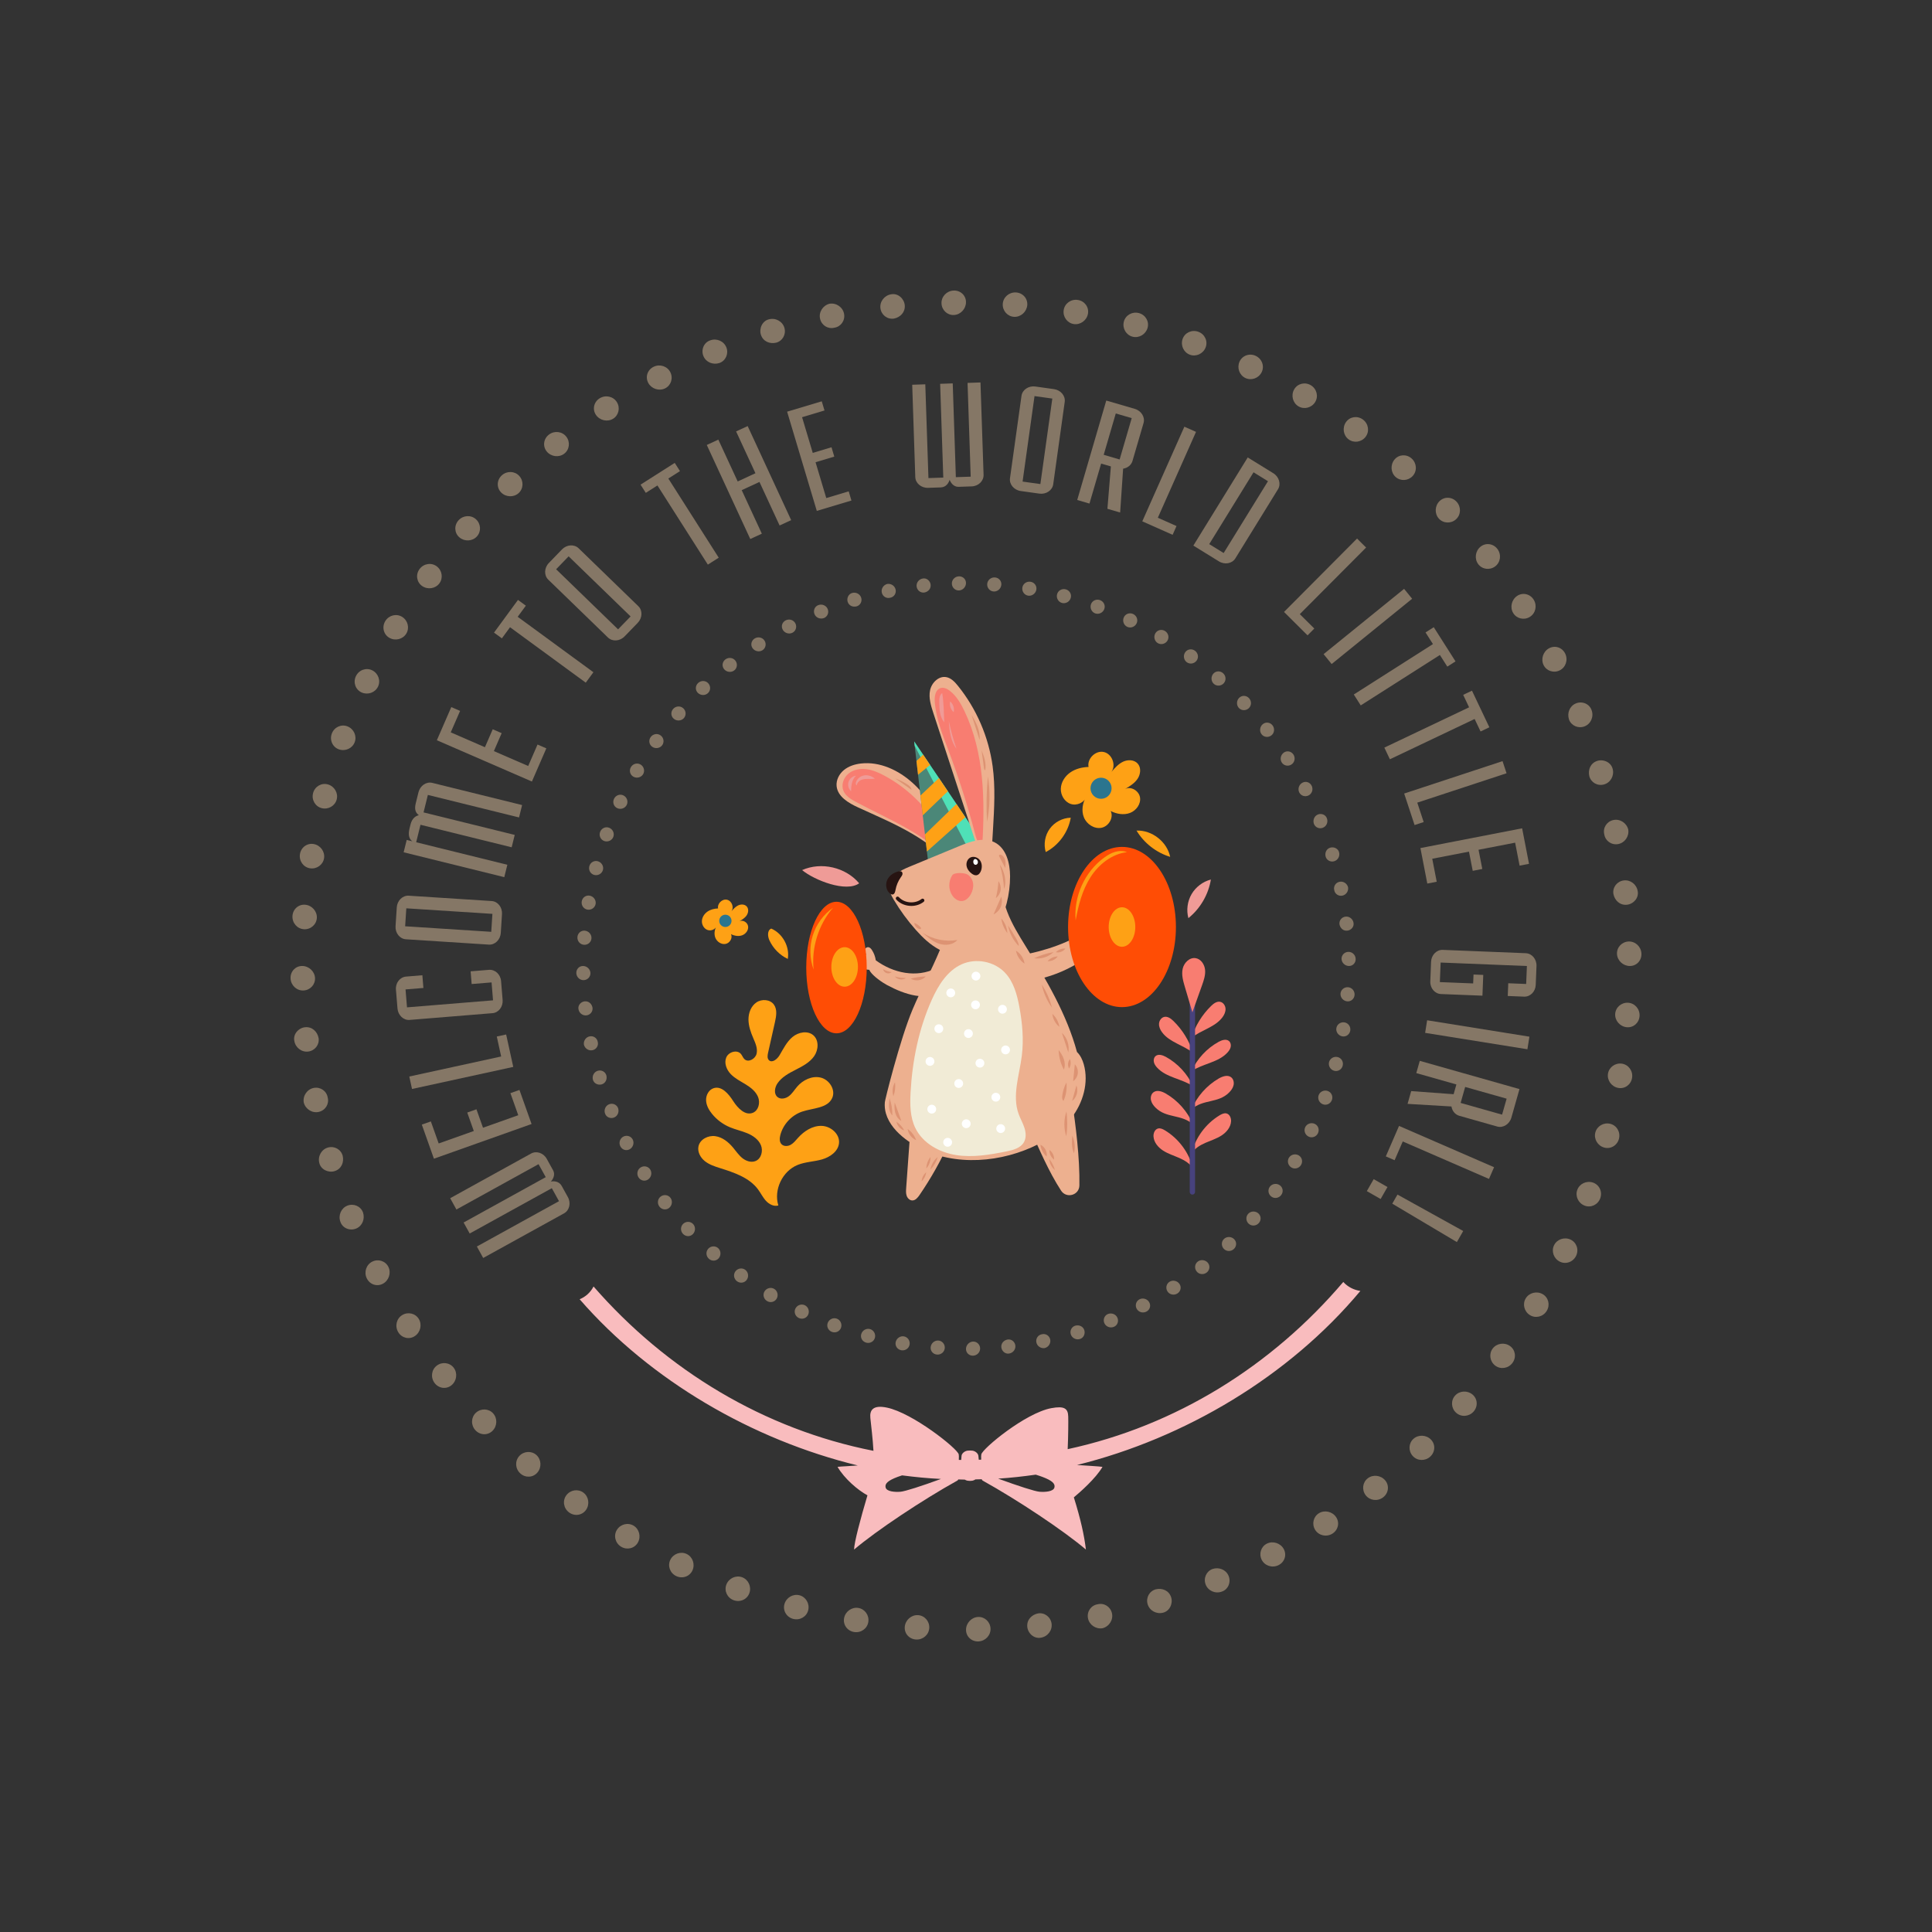 <?xml version="1.0" encoding="UTF-8"?>
<!DOCTYPE svg PUBLIC "-//W3C//DTD SVG 1.1//EN" "http://www.w3.org/Graphics/SVG/1.1/DTD/svg11.dtd">
<!-- Creator: CorelDRAW 2018 (64-Bit) -->
<svg xmlns="http://www.w3.org/2000/svg" xml:space="preserve" width="3.413in" height="3.413in" version="1.1" style="shape-rendering:geometricPrecision; text-rendering:geometricPrecision; image-rendering:optimizeQuality; fill-rule:evenodd; clip-rule:evenodd"
viewBox="0 0 3413.33 3413.33"
 xmlns:xlink="http://www.w3.org/1999/xlink">
 <rect x="0" y="0" width="3413.33" height="3413.33" fill="#333333" stroke="none"/>
 <defs>
  <style type="text/css">
   <![CDATA[
    .fil0 {fill:none}
    .fil14 {fill:#F9BCBE;fill-rule:nonzero}
    .fil15 {fill:#857766;fill-rule:nonzero}
    .fil8 {fill:#271412;fill-rule:nonzero}
    .fil13 {fill:#2B758F;fill-rule:nonzero}
    .fil4 {fill:#47427D;fill-rule:nonzero}
    .fil6 {fill:#4B8778;fill-rule:nonzero}
    .fil7 {fill:#4FE0B7;fill-rule:nonzero}
    .fil11 {fill:#DD9373;fill-rule:nonzero}
    .fil5 {fill:#EDB08F;fill-rule:nonzero}
    .fil12 {fill:#EF9B97;fill-rule:nonzero}
    .fil9 {fill:#F1EBD6;fill-rule:nonzero}
    .fil2 {fill:#F87D71;fill-rule:nonzero}
    .fil1 {fill:#FEA115;fill-rule:nonzero}
    .fil10 {fill:#FF4D05;fill-rule:nonzero}
    .fil3 {fill:white;fill-rule:nonzero}
   ]]>
  </style>
 </defs>
 <g id="Layer_x0020_1">
  <rect class="fil0" x="-0" y="-0" width="3413.33" height="3413.33"/>
  <g id="_1548379361216">
   <g>
    <path class="fil1" d="M1408.21 1919.98c10.22,-11.94 26.5,-19.84 41.78,-16.16 15.27,3.7 26.73,21.63 20.32,35.98 -8.22,18.4 -33.88,17.66 -52.98,24.06 -18.73,6.28 -33.81,22.48 -38.73,41.62 -1.4,5.45 -1.77,11.94 2.11,16 4.07,4.25 11.23,3.89 16.35,0.99 5.11,-2.91 8.78,-7.73 12.71,-12.11 10.8,-12.04 25.73,-21.74 41.9,-21.24 16.17,0.49 32.25,14.43 30.64,30.51 -1.46,14.64 -15.83,24.68 -29.97,28.73 -14.15,4.04 -29.33,4.23 -42.98,9.7 -26.99,10.84 -42.78,43.89 -34.25,71.69 -7.88,2.3 -16.33,-2.15 -21.87,-8.2 -5.55,-6.06 -9.12,-13.63 -14.01,-20.22 -15.62,-21.04 -42.44,-29.77 -67.42,-37.7 -9.43,-2.98 -19.09,-6.15 -26.77,-12.4 -7.69,-6.23 -13.09,-16.27 -11.02,-25.95 2.66,-12.46 17.07,-19.75 29.67,-17.98 12.61,1.76 23.24,10.4 31.4,20.16 5.35,6.4 10.02,13.48 16.54,18.68 6.51,5.2 15.57,8.24 23.28,5.07 10.11,-4.18 13.6,-17.91 9.4,-28 -4.2,-10.1 -13.95,-16.88 -24.06,-21.07 -10.1,-4.21 -20.94,-6.44 -31.02,-10.72 -11.96,-5.07 -22.67,-13.06 -30.96,-23.09 -5.78,-6.99 -10.51,-15.38 -10.82,-24.46 -0.31,-9.07 4.85,-18.74 13.53,-21.41 14.15,-4.37 26.37,10.23 34.32,22.72 7.95,12.49 21.35,26.52 34.99,20.73 9.86,-4.18 13.02,-17.58 9.1,-27.55 -3.93,-9.97 -12.92,-16.97 -22.04,-22.59 -9.13,-5.6 -18.96,-10.44 -26.37,-18.17 -7.41,-7.72 -11.98,-19.4 -7.9,-29.31 4.09,-9.89 19.18,-14.39 26.03,-6.15 2.34,2.81 3.44,6.57 6.09,9.09 6.9,6.55 19.31,-0.4 21.48,-9.66 2.17,-9.27 -2.11,-18.67 -5.86,-27.42 -4.52,-10.54 -8.46,-21.64 -8.48,-33.11 -0.02,-11.47 4.5,-23.48 13.96,-29.98 9.46,-6.49 24.11,-5.56 30.89,3.7 6.34,8.66 4.27,20.62 1.92,31.1 -4.05,18.04 -8.11,36.09 -12.16,54.13 -1,4.46 -1.77,9.8 1.48,13.02 5.66,5.6 14.68,-1.72 18.74,-8.58 6.79,-11.49 12.79,-23.92 23.06,-32.43 10.27,-8.5 26.56,-11.7 36.66,-2.98 10.28,8.85 9.2,25.97 1.4,37.06 -7.8,11.11 -20.4,17.64 -32.48,23.83 -12.08,6.17 -24.64,12.85 -32.25,24.07 -4.98,7.35 -6.84,18.61 0.04,24.2 5.67,4.63 14.45,2.78 20.25,-1.69 5.8,-4.46 9.62,-10.95 14.38,-16.5z"/>
    <path class="fil2" d="M2139.65 1777.3c4.43,-4.33 10.15,-8.62 16.2,-7.35 5.33,1.12 8.99,6.57 9.33,12.02 0.33,5.43 -2.07,10.71 -5.3,15.11 -13.11,17.83 -37.68,22.56 -54.85,36.53 6.68,-21.24 18.69,-40.76 34.63,-56.31z"/>
    <path class="fil2" d="M2171.49 1839.4c2.76,2.5 3.59,6.66 2.8,10.31 -0.8,3.65 -2.98,6.83 -5.48,9.61 -16.17,17.96 -43.77,19.67 -63.78,33.21 9.9,-21.87 27.05,-40.4 48.1,-51.96 5.76,-3.15 13.51,-5.58 18.36,-1.16z"/>
    <path class="fil2" d="M2105.03 1960.04c9.61,-22.71 26.76,-42.17 48.08,-54.57 6.75,-3.91 15.71,-7 21.92,-2.28 4.1,3.13 5.48,8.96 4.37,13.99 -1.11,5.03 -4.31,9.38 -7.94,13.04 -19.31,19.42 -46.22,11.31 -66.43,29.81z"/>
    <path class="fil2" d="M2166.99 1967.17c5.64,1.5 8.32,8.22 7.96,14.05 -0.65,10.44 -8.2,19.35 -17.01,25 -8.81,5.66 -18.96,8.79 -28.54,12.98 -9.58,4.22 -19.07,9.95 -24.37,18.97 6.8,-27.99 25.15,-52.95 49.81,-67.8 3.69,-2.24 7.98,-4.29 12.15,-3.21z"/>
    <path class="fil2" d="M2073.22 1803.9c-4.43,-4.31 -10.15,-8.62 -16.2,-7.33 -5.33,1.12 -9,6.57 -9.33,12 -0.33,5.45 2.07,10.73 5.3,15.11 13.1,17.85 37.68,22.57 54.85,36.53 -6.68,-21.22 -18.69,-40.76 -34.63,-56.31z"/>
    <path class="fil2" d="M2041.38 1866c-2.76,2.5 -3.59,6.68 -2.8,10.33 0.79,3.65 2.98,6.83 5.48,9.61 16.17,17.96 43.77,19.67 63.78,33.21 -9.9,-21.89 -27.05,-40.4 -48.1,-51.96 -5.76,-3.15 -13.51,-5.6 -18.37,-1.18z"/>
    <path class="fil2" d="M2107.85 1986.65c-9.61,-22.73 -26.76,-42.17 -48.08,-54.57 -6.75,-3.93 -15.71,-7 -21.92,-2.28 -4.1,3.11 -5.48,8.94 -4.37,13.99 1.11,5.03 4.31,9.38 7.94,13.02 19.31,19.44 46.22,11.33 66.43,29.83z"/>
    <path class="fil2" d="M2045.89 1993.79c-5.64,1.5 -8.32,8.22 -7.96,14.03 0.65,10.46 8.2,19.37 17.01,25.02 8.81,5.66 18.96,8.77 28.54,12.99 9.58,4.22 19.07,9.93 24.38,18.95 -6.8,-27.97 -25.15,-52.95 -49.81,-67.8 -3.69,-2.22 -7.99,-4.29 -12.15,-3.19z"/>
    <polygon class="fil3" points="2106.63,2105.86 2106.63,1744.45 "/>
    <path class="fil4" d="M2106.63 2110.55c-2.59,0 -4.69,-2.11 -4.69,-4.69l0 -361.41c0,-2.58 2.09,-4.69 4.69,-4.69 2.59,0 4.69,2.11 4.69,4.69l0 361.41c0,2.58 -2.1,4.69 -4.69,4.69z"/>
    <path class="fil2" d="M2093.34 1743.62c-3.09,-10.43 -6.2,-21.4 -3.89,-32.01 2.32,-10.63 12.09,-20.48 22.84,-18.83 9.43,1.44 15.82,11.11 16.75,20.6 0.93,9.47 -2.33,18.81 -5.53,27.8 -5.63,15.78 -11.26,31.54 -16.89,47.29 -4.43,-14.94 -8.85,-29.88 -13.28,-44.84z"/>
    <path class="fil5" d="M1478.07 1388.93c1.88,18.61 21.03,29.79 38.03,37.6 32.51,14.93 65.59,28.84 96.4,47.02 30.81,18.18 59.56,40.99 79.74,70.52 7.86,2.36 15.63,-5.91 16.05,-14.1 0.41,-8.19 -4.06,-15.74 -8.37,-22.72 -9.19,-14.88 -18.39,-29.76 -27.58,-44.64 -17.56,-28.41 -35.45,-57.24 -60.23,-79.63 -24.79,-22.39 -57.85,-37.87 -91.04,-34.08 -10.81,1.24 -21.64,4.62 -30.05,11.52 -8.41,6.9 -14.05,17.7 -12.96,28.52z"/>
    <path class="fil2" d="M1490.03 1396.9c3.81,9.54 13.42,15.25 22.48,20.08 57.43,30.61 120.3,55.3 164.58,103 1.71,-13.71 -3.33,-27.35 -9.34,-39.79 -22.41,-46.46 -59.86,-85.51 -105.33,-109.85 -9.91,-5.3 -20.37,-9.98 -31.52,-11.42 -11.14,-1.44 -23.14,0.7 -31.83,7.81 -8.7,7.11 -13.21,19.74 -9.04,30.17z"/>
    <polygon class="fil6" points="1639.93,1524.35 1615.15,1309.94 1738.32,1492.41 "/>
    <polygon class="fil7" points="1738.32,1492.41 1615.15,1309.94 1616.04,1317.72 1711.41,1501.14 "/>
    <polygon class="fil1" points="1643.17,1351.46 1630.93,1333.33 1619.13,1344.44 1621.94,1368.78 "/>
    <polygon class="fil1" points="1658.83,1374.65 1626.19,1405.49 1630.24,1440.51 1674.6,1398.01 "/>
    <polygon class="fil1" points="1689.77,1420.49 1634.13,1474.22 1637.62,1504.37 1705.52,1443.81 "/>
    <path class="fil5" d="M1692.39 1211.63c-5.48,-6.79 -11.94,-13.72 -20.52,-15.32 -13.44,-2.51 -25.98,9.93 -28.71,23.33 -2.74,13.4 1.56,27.12 5.81,40.12 28.44,86.93 56.89,173.85 85.33,260.78 0.83,2.54 1.81,5.27 4.06,6.72 3.42,2.19 8.25,0.14 10.48,-3.26 2.22,-3.4 2.53,-7.66 2.76,-11.71 0.93,-15.63 1.85,-31.26 2.77,-46.88 2.2,-37.28 4.39,-74.83 -0.66,-111.82 -7.06,-51.7 -28.51,-101.37 -61.32,-141.96z"/>
    <path class="fil2" d="M1678.58 1220.88c-4.8,-3.83 -11.04,-7.02 -16.92,-5.22 -9.07,2.77 -10.93,14.72 -10.2,24.17 2.35,30.13 13.97,58.63 24.6,86.91 18.11,48.19 33.75,97.3 46.83,147.09 2.13,8.09 4.94,17.17 12.44,20.87 5,-80.98 3.56,-165.46 -31.49,-238.65 -6.29,-13.13 -13.88,-26.09 -25.26,-35.18z"/>
    <path class="fil5" d="M1570.83 1564.76c-0.67,8.84 3.7,17.22 8.22,24.84 11.23,18.92 24.27,36.75 38.88,53.19 12.19,13.73 25.72,26.66 42,35.13 16.28,8.48 35.69,12.17 53.26,6.85 21.46,-6.48 37.09,-25.1 47.89,-44.75 15.38,-27.98 23.53,-59.9 23.46,-91.83 -0.06,-23.22 -6.73,-49.69 -27.48,-60.09 -19.33,-9.69 -42.44,-1.47 -62.43,6.8 -29.51,12.21 -59.03,24.42 -88.54,36.63 -15.76,6.52 -33.96,16.23 -35.26,33.24z"/>
    <path class="fil5" d="M1914.7 1880.26c-2.27,-8.01 -6.06,-16.06 -11.98,-21.68 -17.92,-66.33 -54.01,-127.41 -90.35,-186.3 -12.28,-19.92 -24.74,-39.93 -33.03,-61.8 -8.28,-21.89 -12.21,-46.04 -6.86,-68.82l-43.92 11.36c-14.32,4.26 -28.64,8.53 -42.96,12.79 0.89,38.53 -10.14,76.43 -24.86,112.05 -14.72,35.62 -33.19,69.58 -48.24,105.07 -22.52,53.07 -50.11,164.66 -49.25,164.61 -0.54,6.63 0.09,13.39 1.94,19.69 5.39,18.43 19.05,33.41 34.3,45.07 58.52,44.71 141.78,46.4 210.53,19.97 31.57,-12.13 61.69,-30.19 82.56,-56.8 20.87,-26.62 31.35,-62.67 22.13,-95.2z"/>
    <path class="fil5" d="M1611.67 2120.86c5.56,0.15 9.69,-4.9 12.83,-9.47 20.02,-29.24 37.48,-60.22 52.14,-92.48 -23.94,0.21 -47.91,-6.19 -68.57,-18.28 -2.37,32.77 -4.73,65.54 -7.1,98.31 -0.33,4.57 -0.64,9.28 0.85,13.61 1.49,4.33 5.28,8.2 9.85,8.31z"/>
    <path class="fil5" d="M1894.32 1947.11c-29.69,18.36 -62.48,31.69 -96.57,39.22l24.84 13.7c12.25,27.95 30.67,70.84 52.07,103.53 9.47,14.48 32.03,8.13 32.34,-9.17 0.88,-48.85 -6.81,-108.18 -12.68,-147.29z"/>
    <path class="fil2" d="M1682.38 1546.35c-6.94,10.46 -6.96,25.08 -0.05,35.56 3.87,5.87 10.43,10.63 17.43,9.97 6.7,-0.63 12.06,-5.99 15.32,-11.87 3.15,-5.69 4.92,-12.28 4.17,-18.75 -0.75,-6.46 -4.22,-12.73 -9.76,-16.14 -5.54,-3.41 -23.52,-4.19 -27.11,1.23z"/>
    <path class="fil8" d="M1716.98 1543.57c2.35,1.7 5.15,3.13 8.03,2.78 4.2,-0.5 7.07,-4.56 8.39,-8.58 2,-6.07 1.52,-13.19 -2.35,-18.26 -3.87,-5.08 -11.46,-7.39 -17.04,-4.3 -4.96,2.74 -7.3,9.04 -6.33,14.63 0.96,5.59 4.71,10.4 9.3,13.73z"/>
    <path class="fil3" d="M1721.86 1517.99c-1.55,0.69 -2.25,2.53 -2.34,4.22 -0.13,2.4 1.08,5.19 3.45,5.63 1.58,0.29 3.24,-0.63 4.04,-2.02 0.8,-1.39 0.83,-3.14 0.3,-4.66 -0.78,-2.24 -3.29,-4.14 -5.45,-3.17z"/>
    <path class="fil8" d="M1577.15 1580.3c3.38,-0.57 4.41,-4.82 5.02,-8.19 1.44,-7.95 4.65,-15.57 9.31,-22.17 1.07,-1.52 2.25,-3.04 2.77,-4.83 0.52,-1.79 0.21,-3.97 -1.27,-5.11 -1.43,-1.09 -3.42,-0.91 -5.17,-0.54 -8.54,1.79 -16.58,7.15 -20.25,15.07 -3.67,7.92 -2.13,18.33 4.57,23.91 1.41,1.18 3.2,2.17 5.01,1.86z"/>
    <path class="fil8" d="M1610.07 1600.53c-9.9,0 -19.82,-3.83 -26.6,-11.25 -1.17,-1.27 -1.07,-3.25 0.2,-4.41 1.27,-1.17 3.25,-1.08 4.41,0.2 9.84,10.75 28.52,12.28 39.98,3.25 1.36,-1.06 3.32,-0.83 4.39,0.52 1.07,1.35 0.83,3.32 -0.52,4.39 -6.24,4.91 -14.04,7.3 -21.85,7.3z"/>
    <path class="fil9" d="M1775.82 1718.78c15.04,16.1 21.09,38.46 25.11,60.13 5.28,28.44 7.94,57.64 4.35,86.35 -4.31,34.46 -17.44,70.11 -5.66,102.79 2.99,8.28 7.5,15.98 10.23,24.36 2.73,8.39 3.48,18.02 -0.91,25.65 -5.95,10.37 -19,13.8 -30.72,16.18 -29.32,5.92 -59.46,11.09 -89.01,6.45 -29.55,-4.63 -58.84,-20.75 -71.98,-47.61 -9.44,-19.31 -9.65,-41.73 -8.48,-63.19 3.06,-56.14 14.43,-112.19 37.43,-163.48 11.44,-25.52 27.3,-51.24 52.79,-62.75 25.41,-11.49 57.83,-5.24 76.86,15.13z"/>
    <path class="fil5" d="M1547.26 1696.57c-0.92,-6.47 -3.25,-12.76 -6.85,-18.22 -1.44,-2.17 -3.3,-4.37 -5.86,-4.86 -3.04,-0.59 -6.2,1.73 -6.96,4.73 -0.76,3 0.67,6.3 3.13,8.18 -2.22,-0.85 -4.82,-0.97 -6.92,0.15 -2.1,1.1 -3.52,3.61 -2.97,5.92 0.55,2.32 3.36,3.93 5.5,2.91 -3.67,1.29 -5.46,5.93 -4.33,9.65 1.13,3.74 4.56,6.44 8.29,7.56 1.78,0.53 3.61,0.76 5.46,0.78 0.44,1.04 1.01,2.11 1.75,3.19 5.83,8.51 20.72,18.97 29.82,23.85 15.73,8.41 32.4,15.47 49.98,18.55 5.88,1.02 11.88,1.5 17.87,1.5 5.38,-16.8 11.52,-33.34 18.41,-49.59 -34.4,16.99 -75.08,8.6 -106.31,-14.28z"/>
    <path class="fil5" d="M1941.95 1626.34c0.25,0.25 0.46,0.53 0.69,0.8 -0.14,0.11 -0.27,0.23 -0.41,0.36l-0.28 -1.16zm33.36 -5.79c-1.32,-2.52 -4.68,-4.12 -7.13,-2.69 1.96,-1.31 3.42,-3.46 3.56,-5.81 0.14,-2.35 -1.2,-4.81 -3.4,-5.68 -1.91,-0.76 -4.31,-0.05 -5.46,1.58 1.45,-2.98 0.04,-7.05 -2.87,-8.81 -3.18,-1.92 -7.45,-1.36 -10.54,0.69 -3.1,2.06 -5.16,5.37 -6.53,8.82 -2.41,6.11 -2.81,12.97 -1.27,19.35 -34.37,30.02 -78.62,46.99 -124.04,57 -12.41,2.75 -20.46,14.75 -18.04,27.22l0.15 0.74c2.45,12.64 14.69,20.85 27.35,18.45 54.26,-10.29 104.71,-40.52 138.76,-84.09 0.09,-0.04 0.18,-0.06 0.27,-0.09 2.62,-1.25 4.34,-3.8 5.68,-6.38 1.94,-3.76 3.34,-7.8 4.12,-11.96 0.53,-2.79 0.74,-5.83 -0.58,-8.33z"/>
    <path class="fil10" d="M1531.26 1709.39c0,64.17 -23.92,116.19 -53.42,116.19 -29.5,0 -53.42,-52.02 -53.42,-116.19 0,-64.19 23.92,-116.2 53.42,-116.2 29.5,0 53.42,52.02 53.42,116.2z"/>
    <path class="fil10" d="M2077.54 1637.79c0,78.17 -42.65,141.52 -95.27,141.52 -52.61,0 -95.27,-63.35 -95.27,-141.52 0,-78.17 42.65,-141.53 95.27,-141.53 52.62,0 95.27,63.37 95.27,141.53z"/>
    <path class="fil1" d="M2005.76 1637.79c0,19.27 -10.52,34.9 -23.49,34.9 -12.97,0 -23.49,-15.63 -23.49,-34.9 0,-19.27 10.52,-34.9 23.49,-34.9 12.98,0 23.49,15.63 23.49,34.9z"/>
    <path class="fil1" d="M1515.74 1708.3c0,19.29 -10.52,34.92 -23.49,34.92 -12.97,0 -23.49,-15.63 -23.49,-34.92 0,-19.27 10.52,-34.89 23.49,-34.89 12.98,0 23.49,15.63 23.49,34.89z"/>
    <path class="fil11" d="M1895.93 1910.31c4.62,-3.32 7.72,-8.68 8.28,-14.33 0.57,-5.66 -1.42,-11.52 -5.29,-15.68 -1,10 -1.99,20.01 -2.98,30.02z"/>
    <path class="fil11" d="M1894.18 1945.11c8.08,-6.2 11.33,-17.98 7.57,-27.45 -2.53,9.15 -5.05,18.3 -7.57,27.45z"/>
    <path class="fil11" d="M1884.11 1963.66c-4.76,14.07 -4.88,29.67 -0.33,43.8 2.24,-11.98 2.18,-31.74 0.33,-43.8z"/>
    <path class="fil11" d="M1897.48 2037.48c2.46,-10.29 1.39,-21.4 -2.99,-31.02 -0.83,10.48 -1.56,21.53 2.99,31.02z"/>
    <path class="fil11" d="M1887.41 1859.31c2.45,-12.43 -2.02,-26.01 -11.38,-34.54 3.82,11.51 7.6,23.01 11.38,34.54z"/>
    <path class="fil11" d="M1870.37 1855.16c0.27,12.02 3.45,23.96 9.2,34.52 2.31,-5.79 1.94,-12.4 -0.02,-18.32 -1.96,-5.93 -5.41,-11.24 -9.18,-16.2z"/>
    <path class="fil11" d="M1888.87 1887.8c3.06,-4.92 3.62,-11.3 1.46,-16.65 -3.91,4.48 -4.53,11.54 -1.46,16.65z"/>
    <path class="fil11" d="M1876.71 1936.04c-0.39,3.19 -0.32,6.97 2.23,8.93 4.59,-10.12 6.4,-21.49 5.17,-32.54 -3.87,7.35 -6.39,15.4 -7.4,23.62z"/>
    <path class="fil11" d="M1576.54 1970.69c0.2,-10.39 -1.48,-20.79 -4.94,-30.59 -0.75,5.3 -1.5,10.67 -1.04,16.01 0.46,5.33 2.26,10.72 5.98,14.58z"/>
    <path class="fil11" d="M1578.42 1936.66c2.96,-7.76 3.94,-16.29 2.83,-24.53 -4.41,7.25 -5.47,16.46 -2.83,24.53z"/>
    <path class="fil11" d="M1592.47 1980.44c-3.92,-10.9 -7.84,-21.78 -11.77,-32.67 -0.52,6.13 -0.64,12.4 1.02,18.32 1.65,5.93 5.3,11.5 10.75,14.35z"/>
    <path class="fil11" d="M1583.74 1981.77c1.33,7.1 6.85,13.27 13.77,15.38 -3.16,-6.2 -7.95,-11.56 -13.77,-15.38z"/>
    <path class="fil11" d="M1603.56 1994.59c1.05,8.56 6.99,16.35 14.96,19.63 -2.77,-7.9 -8.08,-14.87 -14.96,-19.63z"/>
    <path class="fil11" d="M1636.59 2064.3c4.92,-5.45 7.61,-12.83 7.33,-20.16 -4.54,5.7 -7.15,12.89 -7.33,20.16z"/>
    <path class="fil11" d="M1656.66 2044.22c-6.81,5.43 -11.47,13.5 -12.77,22.12 5.96,-6.19 10.39,-13.86 12.77,-22.12z"/>
    <path class="fil11" d="M1628.22 2087.2c4.49,-4.23 7.41,-10.08 8.11,-16.2 -4.69,4.05 -7.67,10.03 -8.11,16.2z"/>
    <path class="fil11" d="M1838.19 2022.52c0.84,7.98 4.85,15.57 10.96,20.75 1.48,-8.3 -3.28,-17.3 -10.96,-20.75z"/>
    <path class="fil11" d="M1863.75 2067.06c-1.93,-6.95 -5.27,-13.5 -9.77,-19.15 0.28,7.4 3.95,14.6 9.77,19.15z"/>
    <path class="fil11" d="M1854 2031.7c-0.2,6.55 2.97,13.12 8.23,17.05 0.52,-6.61 -2.74,-13.37 -8.23,-17.05z"/>
    <path class="fil11" d="M1759.39 1586.68c4.5,-3.33 7.6,-8.48 8.44,-14.02 0.85,-5.53 -0.58,-11.37 -3.88,-15.89 -0.58,10.08 -2.11,20.11 -4.56,29.91z"/>
    <path class="fil11" d="M1766.32 1527.42c4.2,13.95 6.74,28.4 7.55,42.94 5.33,-12.37 0.41,-32.07 -7.55,-42.94z"/>
    <path class="fil11" d="M1768.91 1584.25c-4.51,10.41 -9.02,20.82 -13.53,31.24 5.57,-2.7 10.13,-7.43 12.59,-13.1 2.46,-5.67 2.8,-12.24 0.94,-18.13z"/>
    <path class="fil11" d="M1765.52 1513.41c3.5,6.72 6.99,13.43 10.48,20.15 0.51,-4.21 0.94,-8.51 0.13,-12.68 -0.81,-4.17 -3.07,-8.24 -6.79,-10.29 -1.52,-0.83 -4.02,-0.86 -4.35,0.83 -0.13,0.69 0.2,1.37 0.52,1.98z"/>
    <path class="fil11" d="M1826.93 1693c10.94,-5.13 22.54,-8.81 34.43,-10.94 -9.01,8.62 -22.1,12.78 -34.43,10.94z"/>
    <path class="fil11" d="M1779.72 1648.48c-0.56,-9.44 -4.37,-18.64 -10.63,-25.72 1.18,9.3 4.89,18.28 10.63,25.72z"/>
    <path class="fil11" d="M1795.5 1658.54c-4.48,-8.01 -9.34,-15.81 -14.54,-23.39 2.54,13.61 9.23,26.41 18.94,36.26 0.05,-4.59 -2.16,-8.86 -4.4,-12.87z"/>
    <path class="fil11" d="M1810.07 1702.44c-1.31,-9.34 -7.03,-17.98 -15.12,-22.82 1.63,9.24 7.24,17.71 15.12,22.82z"/>
    <path class="fil11" d="M1858.56 1780.2c-3.75,-14.41 -9.85,-28.21 -18,-40.67 3.07,14.6 9.25,28.57 18,40.67z"/>
    <path class="fil11" d="M1871.59 1814.09c-1.35,-8.73 -5.8,-16.93 -12.36,-22.82 0.83,8.85 5.41,17.28 12.36,22.82z"/>
    <path class="fil11" d="M1882.22 1675.91c-6.19,-0.66 -12.64,1.82 -16.78,6.46 6.2,1.35 13.08,-1.31 16.78,-6.46z"/>
    <path class="fil11" d="M1850.76 1698.15c6.89,0.42 13.89,-2.83 18.01,-8.37 -6.83,0.06 -13.57,3.19 -18.01,8.37z"/>
    <path class="fil11" d="M1609 1728.89c8.19,5.31 20.19,3.63 26.57,-3.76 -8.96,0.26 -17.89,1.54 -26.57,3.76z"/>
    <path class="fil11" d="M1580.82 1725.11c6.4,1.96 13.11,2.87 19.8,2.74 -5.96,4.31 -15.23,3.04 -19.8,-2.74z"/>
    <path class="fil11" d="M1560.1 1712.29c4.76,2.6 9.97,4.37 15.33,5.19 -2.47,2.11 -6.07,2.79 -9.13,1.74 -3.07,-1.04 -5.51,-3.78 -6.2,-6.93z"/>
    <path class="fil3" d="M1687.55 1754.19c0,4.31 -3.5,7.8 -7.81,7.8 -4.31,0 -7.81,-3.49 -7.81,-7.8 0,-4.31 3.5,-7.8 7.81,-7.8 4.31,0 7.81,3.49 7.81,7.8z"/>
    <path class="fil3" d="M1732.06 1724.52c0,4.31 -3.5,7.8 -7.81,7.8 -4.31,0 -7.81,-3.5 -7.81,-7.8 0,-4.31 3.5,-7.8 7.81,-7.8 4.31,0 7.81,3.49 7.81,7.8z"/>
    <path class="fil3" d="M1778.91 1783.09c0,4.31 -3.5,7.8 -7.81,7.8 -4.31,0 -7.81,-3.5 -7.81,-7.8 0,-4.31 3.5,-7.8 7.81,-7.8 4.31,0 7.81,3.49 7.81,7.8z"/>
    <path class="fil3" d="M1784.38 1854.93c0,4.31 -3.5,7.8 -7.81,7.8 -4.31,0 -7.81,-3.49 -7.81,-7.8 0,-4.31 3.5,-7.8 7.81,-7.8 4.31,0 7.81,3.5 7.81,7.8z"/>
    <path class="fil3" d="M1666.46 1817.45c0,4.31 -3.5,7.8 -7.81,7.8 -4.31,0 -7.81,-3.49 -7.81,-7.8 0,-4.33 3.5,-7.82 7.81,-7.82 4.31,0 7.81,3.5 7.81,7.82z"/>
    <path class="fil3" d="M1739.09 1878.36c0,4.31 -3.49,7.8 -7.81,7.8 -4.31,0 -7.81,-3.49 -7.81,-7.8 0,-4.31 3.5,-7.8 7.81,-7.8 4.31,0 7.81,3.49 7.81,7.8z"/>
    <path class="fil3" d="M1653.97 1959.58c0,4.31 -3.49,7.8 -7.81,7.8 -4.31,0 -7.81,-3.49 -7.81,-7.8 0,-4.33 3.49,-7.82 7.81,-7.82 4.31,0 7.81,3.5 7.81,7.82z"/>
    <path class="fil3" d="M1714.88 1985.34c0,4.31 -3.5,7.8 -7.81,7.8 -4.31,0 -7.81,-3.49 -7.81,-7.8 0,-4.31 3.5,-7.8 7.81,-7.8 4.31,0 7.81,3.49 7.81,7.8z"/>
    <path class="fil3" d="M1775.79 1993.93c0,4.31 -3.5,7.82 -7.81,7.82 -4.31,0 -7.81,-3.51 -7.81,-7.82 0,-4.31 3.5,-7.8 7.81,-7.8 4.31,0 7.81,3.49 7.81,7.8z"/>
    <path class="fil3" d="M1682.08 2018.13c0,4.33 -3.5,7.82 -7.81,7.82 -4.31,0 -7.81,-3.49 -7.81,-7.82 0,-4.31 3.5,-7.8 7.81,-7.8 4.31,0 7.81,3.5 7.81,7.8z"/>
    <path class="fil3" d="M1650.85 1875.22c0,4.31 -3.5,7.82 -7.81,7.82 -4.31,0 -7.81,-3.51 -7.81,-7.82 0,-4.31 3.5,-7.8 7.81,-7.8 4.31,0 7.81,3.5 7.81,7.8z"/>
    <path class="fil3" d="M1701.61 1914.28c0,4.31 -3.5,7.8 -7.81,7.8 -4.31,0 -7.81,-3.49 -7.81,-7.8 0,-4.31 3.49,-7.8 7.81,-7.8 4.31,0 7.81,3.49 7.81,7.8z"/>
    <path class="fil3" d="M1767.2 1938.48c0,4.31 -3.5,7.8 -7.81,7.8 -4.31,0 -7.81,-3.49 -7.81,-7.8 0,-4.31 3.5,-7.8 7.81,-7.8 4.31,0 7.81,3.49 7.81,7.8z"/>
    <path class="fil3" d="M1718.78 1826.04c0,4.31 -3.49,7.8 -7.81,7.8 -4.31,0 -7.81,-3.5 -7.81,-7.8 0,-4.31 3.49,-7.8 7.81,-7.8 4.31,0 7.81,3.49 7.81,7.8z"/>
    <path class="fil3" d="M1731.28 1775.29c0,4.31 -3.5,7.8 -7.81,7.8 -4.31,0 -7.81,-3.5 -7.81,-7.8 0,-4.33 3.5,-7.82 7.81,-7.82 4.31,0 7.81,3.49 7.81,7.82z"/>
    <path class="fil1" d="M1951.11 1514.94c-34.53,24.92 -54.5,68.68 -50.7,111.08 4.78,-26.56 11.64,-53.31 26.13,-76.09 14.5,-22.77 37.73,-41.24 64.54,-44.42 -6.63,-2.7 -14.19,-2.5 -21.06,-0.49 -6.87,2.01 -13.11,5.73 -18.92,9.92z"/>
    <path class="fil1" d="M1437.46 1713.13c-4.07,-39.13 8.67,-79.7 34.36,-109.48 -16.84,11.8 -29.64,29.27 -35.8,48.9 -6.16,19.61 -5.65,41.28 1.44,60.58z"/>
    <path class="fil11" d="M1691.53 1660.67c-21.18,3.67 -43.69,-1.01 -61.66,-12.78 8.85,7.71 18,15.61 29.13,19.35 11.13,3.74 24.84,2.3 32.53,-6.57z"/>
    <path class="fil11" d="M1626.31 1638.15c-2.97,-3.4 -6.81,-6.02 -11.05,-7.56 0.47,5.05 4.44,9.61 9.4,10.75 0.84,0.19 1.89,0.21 2.38,-0.49 0.57,-0.82 -0.07,-1.94 -0.73,-2.7z"/>
    <path class="fil11" d="M1745.37 1371.52c-2.63,26.76 -3.14,53.72 -1.52,80.56 5.3,-26.48 5.81,-53.9 1.52,-80.56z"/>
    <path class="fil11" d="M1734.21 1325.45c1.36,10.2 2.72,20.39 4.08,30.59 0.25,1.88 0.67,4.02 2.3,4.98 2.44,-11.97 -2,-24.16 -6.38,-35.57z"/>
    <path class="fil11" d="M1716.49 1263.06c4.74,14.72 9.47,29.45 14.21,44.18 1.51,-15.68 -6.03,-30.72 -14.21,-44.18z"/>
    <path class="fil11" d="M1602.15 1385.3c-6.46,-4.06 -13.34,-7.44 -20.5,-10.09 9.59,6.74 19.19,13.47 28.78,20.2 -0.41,-4.5 -4.45,-7.72 -8.28,-10.12z"/>
    <path class="fil12" d="M1664.63 1224.48c-2.46,1.75 -3.94,4.62 -4.61,7.56 -0.67,2.94 -0.62,6 -0.57,9.02 0.11,6.15 0.23,12.35 1.39,18.39 1.16,6.05 3.43,12 7.41,16.7 -0.57,-14.87 -0.98,-37.02 -3.62,-51.67z"/>
    <path class="fil12" d="M1512.28 1370.51c-5.98,0.72 -11.36,5.19 -13.16,10.94 -1.8,5.75 0.06,12.49 4.57,16.49 -0.06,-9.86 1.46,-20.62 8.59,-27.43z"/>
    <path class="fil12" d="M1545.7 1375.7c-5.15,-4.44 -12.17,-6.87 -18.88,-5.78 -6.71,1.09 -12.84,6 -14.68,12.54 -0.53,1.9 -0.28,4.56 1.63,5.02 0.34,-4.14 3.54,-7.63 7.31,-9.37 3.77,-1.74 8.04,-2.02 12.19,-2 4.15,0.02 8.34,0.3 12.43,-0.42z"/>
    <path class="fil12" d="M1689.81 1322.83c-5.5,-16.18 -10.04,-32.69 -13.57,-49.4 0.96,17.31 3.14,35.56 13.57,49.4z"/>
    <path class="fil1" d="M1891.74 1444.67c-4.39,25.56 -21.22,48.68 -44.19,60.71 -4.1,-13.86 -1.39,-29.57 7.12,-41.26 8.5,-11.69 22.62,-19.1 37.07,-19.46z"/>
    <path class="fil12" d="M1517.92 1560.55c-23.78,-28.37 -67,-38.37 -100.82,-23.32 21.87,18.03 77.85,39.93 100.82,23.32z"/>
    <path class="fil1" d="M1359.39 1661.41c-3.31,-7.16 -4.08,-17.83 3.21,-20.87 20.16,8.68 32.87,32.01 29.21,53.63 -14.17,-6.72 -25.85,-18.53 -32.42,-32.77z"/>
    <path class="fil12" d="M2139.3 1553.89c-4.31,26.56 -18.76,51.35 -39.75,68.2 -3.8,-14.13 -1.72,-29.75 5.65,-42.39 7.37,-12.64 19.93,-22.15 34.1,-25.81z"/>
    <path class="fil1" d="M2067.39 1513.85c-24.6,-7.52 -46.22,-24.4 -59.48,-46.44 27.33,-1.08 53.91,19.67 59.48,46.44z"/>
    <path class="fil1" d="M1919.16 1407.09c-6.62,11.15 -9.04,25.3 -4.07,37.27 4.97,11.97 18.29,20.63 31,18.08 12.71,-2.55 21.83,-17.89 16.22,-29.56 10.52,5.31 23.17,7.53 34.19,3.32 11.02,-4.2 19.48,-15.91 17.57,-27.54 -1.92,-11.63 -16.16,-20.2 -26.52,-14.56 8.33,-4.97 16.94,-10.2 22.32,-18.28 5.38,-8.07 6.53,-19.84 -0.04,-26.98 -6.25,-6.78 -17.31,-7.05 -25.65,-3.12 -8.34,3.93 -14.6,11.13 -20.61,18.13 8.74,-12.07 1.1,-32.08 -13.46,-35.26 -14.56,-3.18 -29.85,11.81 -26.94,26.43 -11.43,0.38 -23.01,3.2 -32.37,9.76 -9.36,6.56 -16.22,17.18 -16.62,28.6 -0.39,11.42 6.53,23.19 17.33,26.93 10.8,3.74 24.45,-2.25 27.67,-13.22z"/>
    <path class="fil13" d="M1963.88 1392.63c0,10.29 -8.34,18.63 -18.63,18.63 -10.29,0 -18.63,-8.34 -18.63,-18.63 0,-10.29 8.34,-18.63 18.63,-18.63 10.29,0 18.63,8.34 18.63,18.63z"/>
    <path class="fil1" d="M1266.33 1635.34c-3.86,6.49 -5.28,14.75 -2.38,21.72 2.9,6.98 10.67,12.04 18.07,10.56 7.41,-1.5 12.73,-10.44 9.46,-17.24 6.14,3.09 13.52,4.39 19.94,1.94 6.43,-2.47 11.36,-9.28 10.24,-16.06 -1.12,-6.8 -9.43,-11.79 -15.46,-8.49 4.86,-2.91 9.88,-5.96 13.02,-10.67 3.14,-4.71 3.81,-11.57 -0.02,-15.73 -3.64,-3.95 -10.09,-4.11 -14.96,-1.82 -4.87,2.29 -8.52,6.49 -12.02,10.58 5.09,-7.05 0.64,-18.72 -7.85,-20.57 -8.49,-1.86 -17.41,6.89 -15.72,15.41 -6.66,0.22 -13.42,1.87 -18.88,5.69 -5.46,3.83 -9.46,10.02 -9.69,16.69 -0.23,6.65 3.81,13.52 10.11,15.7 6.3,2.18 14.26,-1.33 16.13,-7.71z"/>
    <path class="fil13" d="M1292.41 1626.91c0,6 -4.87,10.86 -10.87,10.86 -6,0 -10.87,-4.86 -10.87,-10.86 0,-6 4.87,-10.88 10.87,-10.88 6,0 10.87,4.88 10.87,10.88z"/>
    <path class="fil12" d="M1684.88 1258.14c1.65,-6.78 -0.84,-14.39 -6.18,-18.87 -1.65,6.77 0.84,14.39 6.18,18.87z"/>
   </g>
   <path class="fil14" d="M1862.86 2628.14c-1.91,7 -15.9,8.24 -26.57,7.35 -8.1,-0.77 -36.41,-9.81 -72.85,-23.13 22.4,-1.42 44.5,-3.93 66.44,-7.03 5.27,1.58 9.33,3.03 11.97,4.02 16.89,6.39 22.87,11.92 21,18.8zm-271.66 7.35c-10.63,0.9 -24.65,-0.35 -26.52,-7.35 -1.87,-6.88 4.11,-12.41 21,-18.8 1.89,-0.71 4.76,-1.71 8.02,-2.76 22.65,2.96 45.57,5.2 68.74,6.33 -35.63,13.06 -63.23,21.8 -71.24,22.57zm812.25 -354.73c-11.47,-1.69 -22.23,-7.05 -30.24,-15.88 -126.18,148.3 -295.61,254.14 -486.9,295.41 1.08,-23.81 1.2,-49.04 0.96,-57.85 -0.41,-14.3 -7.22,-18.78 -29.91,-14.58 -45.86,8.5 -121.59,71.49 -123.61,81.57 -0.44,1.96 -0.38,3.97 -0.25,9.39l0 0.05c-1.43,0.02 -2.85,0.06 -4.28,0.09 -0.2,-2.54 -0.4,-5.01 -0.71,-7.14 -0.57,-3.96 -5.21,-8.15 -10.5,-8.89 -2.68,-0.33 -6.02,-0.33 -8.65,0 -5.29,0.73 -10.02,4.92 -10.54,8.89 -0.26,2.18 -0.5,4.77 -0.64,7.53 -1.39,0 -2.77,-0.11 -4.19,-0.11 0,-0.13 0,-0.31 0,-0.42 0.13,-5.42 0.22,-7.42 -0.22,-9.39 -2.08,-10.08 -81.22,-73.11 -126.9,-82.56 -24.14,-5 -30.62,4.09 -29.19,18.3 1.32,13.18 4.3,36.5 5.49,58.07 -193.74,-38.24 -365.86,-142.61 -494.52,-290.35 -5.52,10.76 -14.31,18.36 -24.56,22.57 125.12,143.97 305.55,248.37 491.39,293.65 -8.74,0.83 -32.07,1.8 -35.76,2.48 11.95,20.6 36.02,41.31 52.85,50.26 -12.35,41.6 -23.55,83.57 -23.61,95.83 39.13,-33.3 121.11,-87.88 182.56,-121.94 0.64,-0.35 1.1,-1.09 1.47,-1.94 3.8,0.07 7.58,0.31 11.46,0.31 1.52,0.89 3.14,1.61 4.9,1.91 2.96,0.46 5.73,0.47 8.65,0 1.94,-0.37 3.74,-1.23 5.39,-2.28 3.67,-0.06 7.34,-0.2 10.98,-0.29 0.39,1.01 0.87,1.89 1.6,2.3 61.45,34.06 143.46,88.64 182.56,121.94 -3.05,-25.33 -9.11,-53 -21.33,-92.22 10.45,-8.74 38.65,-33.28 50.61,-53.88 -5.03,-0.92 -32.7,-2.43 -45,-3.31 190.71,-47.24 374.83,-156.82 500.63,-307.53z"/>
   <path class="fil15" d="M977.3 2067.9c4.3,7.82 -0.83,16.3 -4.13,19.55 4.89,-0.95 14.41,-0.92 19.19,7.75l10.91 19.72c5.8,10.5 2.81,23.44 -6.66,28.69l-142.94 78.89 -11.17 -20.26 145.09 -80.09 -12.68 -22.95 -145.09 80.08 -10.74 -19.44 145.11 -80.12 -12.71 -22.96 -145.11 80.11 -11.02 -19.97 142.89 -78.89c9.47,-5.27 21.89,-1.15 27.72,9.33l11.34 20.56z"/>
   <polygon class="fil15" points="939.14,1985.84 766.62,2047.12 745.23,1986.88 761.2,1981.25 775.04,2020.19 837.08,1998.18 825.51,1965.59 841.76,1959.82 853.34,1992.41 915.62,1970.29 901.76,1931.3 917.75,1925.62 "/>
   <polygon class="fil15" points="906.79,1884.94 727.92,1923.93 723.11,1901.92 885.42,1866.52 877.69,1831.24 894.23,1827.66 "/>
   <path class="fil15" d="M888.01 1766.56c0.97,12 -7.05,22.54 -17.87,23.44l-146.45 11.93c-10.79,0.89 -20.45,-8.24 -21.44,-20.21l-2.72 -33.23c-1,-11.97 7.1,-22.23 17.89,-23.13l28.79 -2.37 1.83 22.49 -31.56 2.56 2.59 31.69 151.99 -12.41 -2.59 -31.65 -35.17 2.85 -1.84 -22.45 32.4 -2.63c10.8,-0.88 20.44,7.93 21.41,19.9l2.72 33.23z"/>
   <path class="fil15" d="M717.85 1604.76l-2.06 31.74 152.11 9.77 2.06 -31.72 -152.11 -9.78zm166.9 43.53c-0.79,11.99 -10.28,21.28 -21.11,20.58l-146.54 -9.42c-10.8,-0.7 -19.04,-11.09 -18.27,-23.11l2.17 -33.28c0.77,-11.99 10.28,-21.28 21.08,-20.6l146.57 9.43c10.78,0.68 19.02,11.09 18.23,23.13l-2.13 33.26z"/>
   <path class="fil15" d="M917.02 1444.2l-161.08 -39.78 -7.62 30.88 161.06 39.76 -5.39 21.88 -161.08 -39.78 -7.62 30.87 161.06 39.79 -5.41 21.87 -177.79 -43.92 5.41 -21.86 9.97 2.44c-6.33,-4.41 -7.52,-12.34 -4.94,-22.84l1.69 -6.9c2.7,-10.78 8.89,-14.96 14.67,-16.4 -6.28,-4.75 -7.93,-10.87 -5.32,-21.37l4.74 -19.17c2.9,-11.69 13.91,-19.13 24.42,-16.52l158.64 39.18 -5.4 21.87z"/>
   <polygon class="fil15" points="939.74,1380.75 771.81,1307.8 797.31,1249.23 812.87,1255.98 796.34,1293.88 856.74,1320.13 870.51,1288.43 886.31,1295.29 872.55,1327 933.17,1353.32 949.68,1315.39 965.22,1322.15 "/>
   <polygon class="fil15" points="1034.88,1206.09 901.09,1108.16 886.69,1127.8 872.79,1117.67 915.14,1059.89 929.04,1070.08 914.61,1089.71 1048.39,1187.67 "/>
   <path class="fil15" d="M1004.61 982.9l-22.09 22.82 109.44 106.15 22.14 -22.8 -109.49 -106.17zm98.9 141.44c-8.37,8.67 -21.63,9.56 -29.41,2l-105.47 -102.28c-7.78,-7.57 -7.28,-20.82 1.1,-29.46l23.15 -23.93c8.37,-8.65 21.65,-9.56 29.41,-2l105.47 102.3c7.78,7.53 7.3,20.82 -1.08,29.45l-23.17 23.92z"/>
   <polygon class="fil15" points="1250.57,997.53 1161.5,857.67 1140.94,870.76 1131.69,856.24 1192.08,817.81 1201.33,832.33 1180.77,845.43 1269.81,985.28 "/>
   <polygon class="fil15" points="1377.34,928.37 1341.76,851.46 1310.41,865.97 1345.96,942.87 1325.54,952.31 1248.69,786.14 1269.12,776.69 1303.3,850.59 1334.66,836.08 1300.49,762.2 1320.94,752.77 1397.8,918.95 "/>
   <polygon class="fil15" points="1443.07,902.63 1390.62,727.32 1451.81,709 1456.67,725.21 1417.06,737.09 1435.93,800.15 1469.04,790.2 1473.96,806.7 1440.86,816.62 1459.79,879.94 1499.41,868.06 1504.26,884.29 "/>
   <path class="fil15" d="M1693.33 860.08c-8.95,0.29 -14.19,-8.16 -15.55,-12.54 -1.37,4.76 -5.72,13.26 -15.62,13.57l-22.51 0.76c-12.04,0.4 -22.22,-8.13 -22.58,-18.96l-5.43 -163.17 23.11 -0.77 5.56 165.69 26.22 -0.89 -5.53 -165.67 22.22 -0.77 5.52 165.69 26.22 -0.88 -5.54 -165.67 22.83 -0.79 5.47 163.19c0.33,10.81 -8.92,20.01 -20.96,20.43l-23.43 0.79z"/>
   <path class="fil15" d="M1859.17 704.17l-31.45 -4.39 -21.09 151.04 31.43 4.4 21.11 -151.06zm-55.81 163.32c-11.95,-1.69 -20.49,-11.86 -18.98,-22.58l20.32 -145.53c1.5,-10.74 12.54,-18.17 24.42,-16.52l33.01 4.63c11.91,1.67 20.45,11.84 18.94,22.57l-20.32 145.56c-1.5,10.7 -12.52,18.12 -24.42,16.48l-32.97 -4.61z"/>
   <path class="fil15" d="M1999.44 738.71l-28.16 -8.23 -21.33 73.05 28.14 8.23 21.35 -73.05zm-42.92 160.2l6.11 -74.9 -17.2 -5 -20.63 70.66 -21.63 -6.33 51.31 -175.69 50.37 14.7c11.55,3.36 18.54,14.69 15.5,25.06l-19.54 66.93c-2.17,7.45 -8.78,12.49 -16.54,13.68l-5.27 77.46 -22.49 -6.57z"/>
   <polygon class="fil15" points="2018.12,921.04 2092.47,753.85 2113.05,763 2045.59,914.73 2078.57,929.37 2071.71,944.86 "/>
   <path class="fil15" d="M2240.17 850.17l-25.5 -15.76 -78.28 126.9 25.48 15.75 78.3 -126.89zm-131.83 113.75l96.07 -155.74 45.16 27.87c10.24,6.31 13.97,19.09 8.3,28.31l-75.35 122.18c-5.69,9.2 -18.76,11.61 -29,5.25l-45.19 -27.87z"/>
   <polygon class="fil15" points="2268.52,1081.15 2397.54,951.48 2413.54,967.37 2296.4,1085.01 2322.05,1110.47 2310.08,1122.5 "/>
   <polygon class="fil15" points="2338.46,1155.69 2480.67,1040.36 2494.86,1057.81 2352.67,1173.19 "/>
   <polygon class="fil15" points="2391.8,1227 2531.63,1137.92 2518.54,1117.36 2533.07,1108.1 2571.51,1168.49 2557,1177.76 2543.9,1157.19 2404.06,1246.25 "/>
   <polygon class="fil15" points="2445.77,1320.83 2595.5,1249.63 2585.04,1227.6 2600.59,1220.24 2631.3,1284.9 2615.78,1292.32 2605.29,1270.25 2455.56,1341.44 "/>
   <polygon class="fil15" points="2480.8,1401.96 2654.58,1344.73 2661.67,1366.14 2503.96,1418.05 2515.27,1452.35 2499.18,1457.63 "/>
   <polygon class="fil15" points="2509.49,1498.3 2689.19,1463.4 2701.36,1526.13 2684.73,1529.38 2676.83,1488.76 2612.19,1501.31 2618.82,1535.24 2601.91,1538.54 2595.3,1504.6 2530.4,1517.17 2538.3,1557.78 2521.67,1561.02 "/>
   <path class="fil15" d="M2528.3 1699.26c0.51,-12.02 9.76,-21.5 20.6,-21.09l146.83 5.89c10.83,0.44 19.31,10.63 18.83,22.69l-1.34 33.26c-0.48,12.03 -9.73,21.24 -20.56,20.8l-28.88 -1.16 0.91 -22.49 31.63 1.27 1.29 -31.74 -152.4 -6.13 -1.37 34.54 58.84 2.35 0.63 -15.72 17.2 0.69 -1.45 36.68 -73.29 -2.9c-10.81,-0.44 -19.31,-10.34 -18.83,-22.38l1.36 -34.56z"/>
   <polygon class="fil15" points="2521.37,1802.54 2702.08,1831.53 2698.52,1853.76 2517.83,1824.79 "/>
   <path class="fil15" d="M2653.8 1969.28l8.02 -28.22 -73.27 -20.73 -8 28.24 73.25 20.71zm-160.59 -41.6l74.96 5.5 4.88 -17.23 -70.83 -20.07 6.15 -21.65 176.15 49.88 -14.32 50.45c-3.28,11.58 -14.54,18.69 -24.98,15.73l-67.07 -19c-7.49,-2.13 -12.57,-8.7 -13.82,-16.43l-77.53 -4.61 6.41 -22.58z"/>
   <polygon class="fil15" points="2471.73,1989.2 2639.64,2062.15 2630.64,2082.83 2478.3,2016.65 2463.91,2049.78 2448.37,2043.05 "/>
   <path class="fil15" d="M2468.97 2110.5l116.14 64.36 -11.18 19.56 -114.16 -67.86 9.2 -16.06zm-42.02 -27.26l24.35 13.93 -12.1 21.17 -24.38 -13.94 12.13 -21.17z"/>
   <path class="fil15" d="M2877.28 1663.37c-11.91,0.51 -21.08,10.37 -20.5,22.07 0.6,11.68 10.77,21.19 22.69,21.22 11.93,0.07 21.13,-9.82 20.51,-22.01 -0.61,-12.22 -10.76,-21.74 -22.69,-21.28zm-26.84 -84.09c2.24,11.55 11.43,20.27 23.57,19.19 11.64,-1.03 21.69,-11.86 19.39,-23.93 -1.84,-12.08 -12.93,-20.61 -24.77,-19.04 -11.81,1.58 -19.96,12.19 -18.19,23.77zm-16.09 -105.09c1.86,11.55 12.72,19.19 24.49,17.06 11.71,-2.15 19.79,-13.7 17.84,-25.74 -3.03,-11.86 -14.93,-19.33 -26.58,-16.67 -11.6,2.64 -18.67,14 -15.75,25.35zm-26.47 -102.99c2.9,11.33 14.57,17.93 26.07,14.7 11.47,-3.23 18.32,-15.45 15.26,-27.28 -2.83,-11.92 -16.39,-17.9 -27.43,-14.28 -11.64,3.8 -16.56,15.46 -13.9,26.86zm-8.43 -87.89c11.11,-4.29 16.74,-17.05 12.52,-28.53 -3.87,-11.62 -17.15,-16.69 -28.17,-11.88 -10.85,4.74 -15.49,17.11 -11.8,28.26 3.98,10.97 16.29,16.43 27.45,12.15zm-43.84 -98.95c10.68,-5.29 15.05,-18.51 9.72,-29.52 -5.3,-11 -18.04,-15.31 -28.75,-9.4 -10.21,5.6 -14.59,18.84 -9.55,29.41 5.09,10.54 17.87,14.81 28.57,9.51zm-52.79 -94.49c10.18,-6.24 13.26,-19.79 6.91,-30.22 -6.37,-10.44 -19.54,-13.49 -29.41,-6.81 -9.87,6.7 -12.98,20.25 -6.88,30.26 6.06,10.01 19.22,13.05 29.39,6.78zm-57.22 -119.92c-7.34,-9.76 -20.74,-11.56 -29.98,-4 -9.22,7.6 -11.03,21.34 -4,30.7 6.99,9.38 20.41,11.18 29.96,4 9.54,-7.12 11.32,-20.89 4.02,-30.7zm-72.09 -83.39c-8.2,-9.05 -21.77,-9.57 -30.26,-1.18 -8.48,8.37 -9,22.22 -1.12,30.9 7.87,8.63 21.4,9.18 30.27,1.18 8.83,-8.02 9.33,-21.87 1.1,-30.9zm-79.4 -76.43c-9.04,-8.22 -22.64,-7.49 -30.3,1.66 -7.69,9.12 -6.9,22.91 1.76,30.8 8.65,7.86 22.23,7.15 30.31,-1.65 8.06,-8.81 7.27,-22.58 -1.78,-30.81zm-86.09 -68.84c-9.81,-7.31 -23.24,-5.31 -30.06,4.5 -6.81,9.79 -4.74,23.44 4.65,30.44 9.36,7.03 22.82,5.01 30.05,-4.47 7.24,-9.49 5.16,-23.12 -4.65,-30.46zm-92.04 -60.62c-10.46,-6.33 -23.68,-3.04 -29.57,7.34 -5.87,10.35 -2.51,23.72 7.47,29.8 10.01,6.08 23.24,2.79 29.57,-7.31 6.32,-10.12 2.96,-23.48 -7.47,-29.83zm-97.24 -51.87c-11.02,-5.3 -23.92,-0.78 -28.8,10.1 -4.89,10.89 -0.31,23.85 10.24,28.91 10.52,5.09 23.43,0.55 28.79,-10.09 5.36,-10.65 0.77,-23.61 -10.23,-28.92zm-101.61 -42.65c-11.5,-4.2 -23.94,1.55 -27.8,12.83 -3.85,11.29 1.93,23.72 12.91,27.74 11,4.02 23.44,-1.75 27.77,-12.83 4.35,-11.13 -1.41,-23.56 -12.89,-27.74zm-105.16 -33.06c-11.84,-3.03 -23.7,3.89 -26.49,15.5 -2.81,11.6 4.13,23.37 15.48,26.3 11.32,2.91 23.18,-4.05 26.49,-15.49 3.3,-11.47 -3.63,-23.26 -15.48,-26.31zm-107.73 -23.17c-12.09,-1.87 -23.29,6.24 -24.98,18.02 -1.7,11.8 6.28,22.8 17.87,24.59 11.56,1.74 22.76,-6.33 24.98,-18.05 2.2,-11.72 -5.8,-22.75 -17.87,-24.56zm-109.43 -13.24c-12.21,-0.63 -22.58,8.54 -23.2,20.45 -0.61,11.89 8.37,22.03 20.07,22.65 11.69,0.57 22.06,-8.59 23.22,-20.49 1.1,-11.86 -7.88,-22.01 -20.09,-22.62zm-110.17 -3.34c-12.22,0.63 -21.74,10.78 -21.24,22.71 0.46,11.89 10.33,21.09 22.01,20.5 11.7,-0.61 21.2,-10.77 21.24,-22.69 0.06,-11.95 -9.81,-21.13 -22.02,-20.53zm-110.07 6.59c-12.08,1.83 -20.62,12.92 -19.06,24.74 1.58,11.83 12.21,19.98 23.8,18.2 11.51,-2.22 20.23,-11.44 19.17,-23.57 -1.03,-11.6 -11.86,-21.65 -23.9,-19.37zm-109.05 16.7c-11.85,3.03 -19.3,14.93 -16.65,26.55 2.65,11.64 13.99,18.71 25.32,15.79 11.56,-1.85 19.22,-12.74 17.07,-24.49 -2.13,-11.69 -13.68,-19.81 -25.74,-17.85zm-79.61 42.76c-3.23,-11.51 -15.44,-18.34 -27.28,-15.27 -11.92,2.79 -17.88,16.39 -14.26,27.43 3.82,11.64 15.44,16.56 26.83,13.9 11.33,-2.9 17.9,-14.57 14.71,-26.05zm-102.57 34.5c-4.29,-11.15 -17.07,-16.76 -28.54,-12.56 -11.62,3.87 -16.65,17.15 -11.86,28.16 4.71,10.85 17.09,15.51 28.22,11.82 11,-4.02 16.45,-16.3 12.19,-27.43zm-98.97 43.82c-5.29,-10.69 -18.52,-15.07 -29.5,-9.75 -11.03,5.32 -15.31,18.07 -9.42,28.79 5.62,10.17 18.85,14.59 29.41,9.51 10.54,-5.06 14.8,-17.86 9.51,-28.54zm-94.48 52.78c-6.26,-10.15 -19.81,-13.26 -30.26,-6.89 -10.42,6.33 -13.45,19.5 -6.77,29.39 6.69,9.85 20.25,12.94 30.24,6.89 9.99,-6.08 13.04,-19.24 6.79,-29.39zm-89.22 61.25c-7.16,-9.55 -20.91,-11.35 -30.69,-4.01 -9.78,7.33 -11.57,20.75 -3.98,29.96 7.57,9.22 21.3,11 30.68,4 9.38,-6.98 11.19,-20.41 4,-29.96zm-83.2 69.19c-8.02,-8.85 -21.83,-9.36 -30.87,-1.14 -9.06,8.24 -9.57,21.79 -1.2,30.27 8.39,8.48 22.21,8.98 30.9,1.14 8.64,-7.89 9.17,-21.44 1.17,-30.27zm-76.52 76.52c-8.8,-8.06 -22.59,-7.27 -30.79,1.76 -8.23,9.05 -7.49,22.61 1.63,30.29 9.14,7.68 22.93,6.89 30.81,-1.78 7.88,-8.65 7.14,-22.2 -1.65,-30.27zm-69.2 83.2c-9.47,-7.21 -23.1,-5.14 -30.44,4.65 -7.31,9.78 -5.29,23.24 4.5,30.05 9.8,6.81 23.44,4.74 30.44,-4.63 7.01,-9.38 5.01,-22.84 -4.5,-30.07zm-53.92 118.78c6.08,-10.01 2.8,-23.22 -7.31,-29.57 -10.11,-6.32 -23.48,-2.98 -29.83,7.49 -6.33,10.45 -3.07,23.67 7.32,29.56 10.37,5.87 23.74,2.54 29.81,-7.47zm-78.91 103.97c10.89,4.86 23.85,0.31 28.92,-10.26 5.08,-10.54 0.57,-23.41 -10.1,-28.79 -10.67,-5.34 -23.63,-0.79 -28.91,10.24 -5.31,11.02 -0.79,23.93 10.09,28.81zm-39.91 100.6c11.31,3.83 23.72,-1.93 27.74,-12.94 4.02,-10.98 -1.74,-23.41 -12.85,-27.76 -11.11,-4.37 -23.52,1.43 -27.72,12.91 -4.2,11.48 1.54,23.93 12.83,27.8zm-30.4 103.84c11.6,2.81 23.37,-4.11 26.29,-15.46 2.92,-11.33 -4.02,-23.19 -15.49,-26.5 -11.46,-3.3 -23.24,3.62 -26.29,15.46 -3.05,11.82 3.91,23.7 15.5,26.49zm-20.64 106.24c11.81,1.69 22.8,-6.3 24.58,-17.89 1.76,-11.55 -6.33,-22.74 -18.06,-24.96 -11.7,-2.22 -22.73,5.78 -24.56,17.86 -1.86,12.08 6.22,23.28 18.04,24.99zm-10.81 107.65c11.94,0.61 22.05,-8.39 22.64,-20.08 0.59,-11.69 -8.57,-22.09 -20.47,-23.2 -11.86,-1.14 -22,7.86 -22.61,20.04 -0.63,12.23 8.53,22.62 20.44,23.24zm-1.1 108.21c11.93,-0.5 21.09,-10.36 20.52,-22.05 -0.61,-11.69 -10.78,-21.19 -22.71,-21.26 -11.93,-0.04 -21.11,9.82 -20.51,22.05 0.61,12.19 10.76,21.74 22.69,21.26zm26.84 84.08c-2.24,-11.55 -11.46,-20.25 -23.57,-19.19 -11.62,1.01 -21.65,11.88 -19.37,23.88 1.82,12.12 12.92,20.65 24.75,19.08 11.82,-1.58 19.98,-12.23 18.19,-23.78zm16.09 105.11c-1.84,-11.55 -12.72,-19.22 -24.49,-17.07 -11.7,2.15 -19.79,13.7 -17.83,25.76 3.03,11.82 14.91,19.28 26.55,16.63 11.64,-2.66 18.71,-13.99 15.78,-25.31zm26.49 102.97c-2.9,-11.33 -14.58,-17.92 -26.07,-14.71 -11.48,3.23 -18.32,15.46 -15.26,27.3 2.81,11.89 16.38,17.88 27.43,14.26 11.64,-3.83 16.54,-15.46 13.9,-26.86zm8.43 87.89c-11.13,4.28 -16.75,17.07 -12.54,28.54 3.87,11.62 17.15,16.64 28.17,11.88 10.85,-4.74 15.49,-17.11 11.82,-28.28 -4,-10.96 -16.3,-16.41 -27.44,-12.15zm43.84 98.97c-10.7,5.27 -15.07,18.51 -9.75,29.5 5.3,11.02 18.07,15.31 28.77,9.4 10.19,-5.6 14.59,-18.85 9.53,-29.39 -5.07,-10.55 -17.85,-14.81 -28.55,-9.51zm52.78 94.48c-10.17,6.24 -13.25,19.81 -6.9,30.24 6.35,10.43 19.51,13.47 29.39,6.78 9.88,-6.67 12.96,-20.21 6.89,-30.22 -6.06,-10.01 -19.24,-13.05 -29.38,-6.79zm61.23 89.22c-9.53,7.14 -11.33,20.91 -4,30.69 7.33,9.79 20.75,11.58 29.98,4 9.2,-7.6 11.02,-21.33 3.99,-30.72 -7,-9.36 -20.4,-11.16 -29.96,-3.98zm69.2 83.18c-8.83,8.04 -9.35,21.87 -1.12,30.92 8.22,9.04 21.79,9.57 30.28,1.18 8.48,-8.39 8.98,-22.23 1.1,-30.9 -7.86,-8.65 -21.41,-9.18 -30.25,-1.2zm76.52 76.52c-8.06,8.83 -7.29,22.6 1.78,30.81 9.03,8.24 22.62,7.49 30.27,-1.66 7.69,-9.11 6.9,-22.91 -1.76,-30.81 -8.64,-7.85 -22.23,-7.12 -30.29,1.65zm83.2 69.22c-7.21,9.49 -5.14,23.11 4.65,30.44 9.8,7.31 23.26,5.3 30.07,-4.48 6.81,-9.8 4.74,-23.46 -4.64,-30.46 -9.38,-7.01 -22.82,-5.01 -30.07,4.5zm118.81 53.92c-10.01,-6.06 -23.26,-2.79 -29.58,7.32 -6.31,10.1 -2.99,23.48 7.47,29.83 10.44,6.33 23.69,3.05 29.56,-7.33 5.88,-10.39 2.54,-23.74 -7.45,-29.83zm93.7 49.99c-10.55,-5.07 -23.44,-0.55 -28.8,10.11 -5.36,10.65 -0.77,23.59 10.25,28.89 11,5.31 23.9,0.79 28.78,-10.07 4.9,-10.91 0.33,-23.85 -10.23,-28.93zm97.93 41.09c-10.98,-4.02 -23.44,1.76 -27.76,12.83 -4.37,11.13 1.44,23.56 12.89,27.76 11.49,4.19 23.94,-1.54 27.8,-12.83 3.83,-11.29 -1.95,-23.74 -12.93,-27.76zm101.31 31.83c-11.33,-2.9 -23.2,4.06 -26.49,15.5 -3.31,11.47 3.64,23.28 15.46,26.28 11.84,3.05 23.7,-3.87 26.51,-15.46 2.79,-11.62 -4.15,-23.37 -15.48,-26.33zm103.82 22.38c-11.57,-1.76 -22.75,6.31 -24.96,18.04 -2.21,11.72 5.78,22.73 17.86,24.55 12.1,1.87 23.28,-6.22 24.97,-18.02 1.72,-11.81 -6.28,-22.81 -17.86,-24.57zm105.47 12.74c-11.67,-0.59 -22.09,8.59 -23.22,20.47 -1.14,11.86 7.86,22.01 20.07,22.62 12.22,0.64 22.62,-8.54 23.2,-20.44 0.63,-11.91 -8.35,-22.05 -20.05,-22.65zm106.25 3.21c-11.68,0.61 -21.22,10.8 -21.26,22.71 -0.06,11.93 9.82,21.11 22.03,20.51 12.21,-0.61 21.74,-10.76 21.26,-22.71 -0.48,-11.89 -10.33,-21.07 -22.03,-20.51zm106.13 -6.3c-11.51,2.22 -20.25,11.44 -19.17,23.56 1.01,11.66 11.86,21.65 23.9,19.39 12.08,-1.86 20.62,-12.94 19.06,-24.73 -1.58,-11.85 -12.21,-20.01 -23.8,-18.22zm105.1 -16.1c-11.55,1.86 -19.22,12.72 -17.06,24.49 2.13,11.72 13.68,19.79 25.74,17.85 11.84,-3.04 19.3,-14.94 16.65,-26.56 -2.65,-11.62 -13.99,-18.69 -25.34,-15.77zm102.99 -26.47c-11.33,2.9 -17.94,14.56 -14.7,26.04 3.23,11.51 15.44,18.35 27.26,15.31 11.93,-2.83 17.92,-16.42 14.3,-27.47 -3.82,-11.62 -15.46,-16.56 -26.86,-13.88zm100.06 -35.89c-11.01,4.02 -16.46,16.32 -12.17,27.43 4.26,11.17 17.06,16.78 28.53,12.56 11.6,-3.87 16.65,-17.15 11.86,-28.15 -4.74,-10.87 -17.09,-15.53 -28.22,-11.84zm96.3 -44.93c-10.54,5.05 -14.81,17.84 -9.53,28.55 5.32,10.69 18.52,15.06 29.52,9.75 11.02,-5.31 15.31,-18.08 9.42,-28.8 -5.61,-10.13 -18.87,-14.6 -29.41,-9.49zm91.74 -53.65c-9.98,6.09 -13.04,19.26 -6.78,29.41 6.26,10.14 19.79,13.26 30.24,6.89 10.46,-6.35 13.5,-19.52 6.8,-29.37 -6.69,-9.9 -20.25,-12.98 -30.26,-6.92zm86.44 -61.81c-9.39,6.99 -11.17,20.43 -4,29.98 7.18,9.53 20.93,11.32 30.69,4 9.78,-7.34 11.59,-20.76 4,-29.96 -7.56,-9.22 -21.3,-11.01 -30.69,-4.02zm80.39 -69.49c-8.69,7.88 -9.18,21.44 -1.17,30.26 8,8.85 21.83,9.36 30.86,1.16 9.06,-8.26 9.6,-21.81 1.21,-30.27 -8.41,-8.5 -22.21,-9 -30.9,-1.14zm73.69 -76.52c-7.87,8.63 -7.14,22.24 1.65,30.26 8.78,8.08 22.58,7.29 30.79,-1.76 8.22,-9.03 7.45,-22.62 -1.65,-30.29 -9.14,-7.68 -22.93,-6.89 -30.79,1.8zm66.35 -83.02c-7.03,9.36 -5.03,22.83 4.48,30.09 9.49,7.2 23.13,5.12 30.44,-4.67 7.32,-9.79 5.29,-23.24 -4.5,-30.05 -9.78,-6.81 -23.41,-4.74 -30.42,4.63zm88.23 -96.2c-10.39,-5.84 -23.74,-2.52 -29.81,7.49 -6.08,10 -2.81,23.24 7.3,29.57 10.12,6.31 23.48,2.99 29.81,-7.49 6.35,-10.43 3.07,-23.67 -7.31,-29.58zm49.07 -96.46c-10.87,-4.88 -23.83,-0.33 -28.91,10.23 -5.07,10.54 -0.55,23.44 10.12,28.82 10.65,5.34 23.61,0.76 28.89,-10.26 5.31,-11 0.79,-23.9 -10.1,-28.79zm39.91 -100.6c-11.29,-3.83 -23.71,1.93 -27.74,12.91 -4,11 1.74,23.44 12.87,27.78 11.09,4.35 23.52,-1.44 27.7,-12.91 4.22,-11.48 -1.54,-23.93 -12.83,-27.78zm30.4 -103.86c-11.6,-2.79 -23.37,4.13 -26.27,15.46 -2.9,11.32 4.02,23.2 15.5,26.49 11.46,3.31 23.22,-3.61 26.27,-15.43 3.04,-11.88 -3.91,-23.74 -15.5,-26.52zm20.66 -106.24c-11.8,-1.69 -22.83,6.31 -24.59,17.87 -1.76,11.58 6.32,22.76 18.05,24.98 11.71,2.22 22.73,-5.77 24.58,-17.85 1.84,-12.1 -6.24,-23.28 -18.05,-25zm31.26 -84.43c-0.64,12.22 -10.76,21.19 -22.64,20.07 -11.87,-1.14 -21.04,-11.55 -20.46,-23.22 0.59,-11.69 10.74,-20.65 22.64,-20.05 11.93,0.61 21.09,11.02 20.46,23.2z"/>
   <path class="fil15" d="M2381.99 1681.69c-6.87,0.3 -12.16,5.98 -11.82,12.72 0.36,6.74 6.24,12.23 13.11,12.24 6.9,0.04 12.19,-5.65 11.82,-12.7 -0.33,-7.05 -6.21,-12.54 -13.11,-12.27zm-15.46 -48.52c1.31,6.69 6.59,11.7 13.59,11.09 6.72,-0.6 12.52,-6.85 11.2,-13.81 -1.05,-6.97 -7.47,-11.89 -14.29,-11 -6.83,0.92 -11.51,7.05 -10.5,13.71zm-9.29 -60.61c1.07,6.66 7.37,11.07 14.14,9.85 6.76,-1.26 11.4,-7.91 10.3,-14.87 -1.74,-6.85 -8.61,-11.15 -15.33,-9.6 -6.7,1.52 -10.78,8.07 -9.11,14.61zm-15.25 -59.41c1.67,6.54 8.41,10.35 15.02,8.48 6.63,-1.86 10.57,-8.93 8.81,-15.74 -1.62,-6.86 -9.46,-10.33 -15.85,-8.24 -6.7,2.21 -9.53,8.93 -7.98,15.5zm-4.89 -50.71c6.43,-2.48 9.66,-9.86 7.23,-16.47 -2.22,-6.7 -9.88,-9.6 -16.25,-6.85 -6.24,2.73 -8.92,9.88 -6.79,16.3 2.3,6.34 9.39,9.48 15.81,7.02zm-25.28 -57.09c6.15,-3.05 8.7,-10.67 5.61,-17.02 -3.07,-6.35 -10.41,-8.83 -16.59,-5.41 -5.88,3.21 -8.41,10.85 -5.49,16.94 2.92,6.09 10.28,8.56 16.47,5.49zm-30.46 -54.49c5.87,-3.62 7.65,-11.44 4,-17.46 -3.69,-6.02 -11.29,-7.78 -16.98,-3.93 -5.69,3.88 -7.47,11.7 -3.96,17.46 3.51,5.77 11.09,7.53 16.94,3.93zm-33.01 -69.19c-4.22,-5.64 -11.97,-6.68 -17.3,-2.31 -5.32,4.37 -6.37,12.3 -2.31,17.71 4.02,5.42 11.77,6.43 17.3,2.3 5.48,-4.11 6.53,-12.04 2.31,-17.7zm-41.6 -48.12c-4.72,-5.21 -12.56,-5.53 -17.46,-0.68 -4.87,4.83 -5.16,12.82 -0.64,17.83 4.53,4.99 12.35,5.29 17.46,0.7 5.1,-4.65 5.4,-12.63 0.64,-17.85zm-45.81 -44.08c-5.21,-4.76 -13.05,-4.33 -17.48,0.93 -4.42,5.27 -3.96,13.24 1.03,17.77 4.97,4.54 12.83,4.11 17.48,-0.95 4.64,-5.07 4.22,-13.04 -1.03,-17.75zm-49.66 -39.73c-5.63,-4.22 -13.41,-3.07 -17.35,2.61 -3.91,5.64 -2.72,13.52 2.68,17.57 5.4,4.04 13.16,2.87 17.37,-2.62 4.15,-5.46 2.96,-13.33 -2.7,-17.56zm-53.09 -34.95c-6.02,-3.68 -13.66,-1.79 -17.06,4.22 -3.41,5.98 -1.47,13.67 4.3,17.18 5.76,3.51 13.41,1.61 17.05,-4.2 3.65,-5.85 1.72,-13.54 -4.3,-17.2zm-56.11 -29.94c-6.35,-3.05 -13.8,-0.44 -16.59,5.84 -2.84,6.26 -0.2,13.75 5.89,16.69 6.06,2.92 13.51,0.31 16.61,-5.85 3.09,-6.13 0.44,-13.61 -5.91,-16.67zm-58.62 -24.6c-6.65,-2.44 -13.81,0.9 -16.02,7.4 -2.22,6.52 1.1,13.7 7.43,16.01 6.35,2.33 13.53,-0.99 16.03,-7.42 2.51,-6.39 -0.83,-13.57 -7.44,-15.99zm-60.68 -19.07c-6.83,-1.74 -13.66,2.24 -15.27,8.94 -1.62,6.7 2.38,13.48 8.91,15.19 6.57,1.65 13.4,-2.35 15.29,-8.96 1.91,-6.61 -2.09,-13.4 -8.92,-15.16zm-62.15 -13.37c-6.99,-1.08 -13.44,3.6 -14.43,10.39 -0.97,6.81 3.63,13.16 10.33,14.19 6.65,1.01 13.09,-3.65 14.39,-10.43 1.27,-6.74 -3.35,-13.11 -10.3,-14.16zm-63.13 -7.64c-7.05,-0.37 -13.02,4.92 -13.4,11.81 -0.33,6.86 4.85,12.72 11.58,13.05 6.74,0.35 12.74,-4.96 13.4,-11.8 0.66,-6.85 -4.53,-12.71 -11.58,-13.06zm-63.56 -1.93c-7.05,0.37 -12.54,6.22 -12.26,13.09 0.28,6.87 5.96,12.19 12.68,11.85 6.74,-0.35 12.24,-6.22 12.28,-13.09 0.02,-6.89 -5.65,-12.19 -12.7,-11.84zm-63.5 3.8c-6.98,1.07 -11.92,7.47 -11,14.28 0.89,6.81 7.03,11.51 13.71,10.5 6.65,-1.28 11.67,-6.61 11.07,-13.6 -0.59,-6.7 -6.85,-12.5 -13.79,-11.18zm-62.92 9.64c-6.85,1.74 -11.14,8.63 -9.6,15.33 1.53,6.7 8.06,10.78 14.6,9.09 6.68,-1.06 11.11,-7.34 9.86,-14.13 -1.25,-6.74 -7.9,-11.41 -14.85,-10.28zm-45.94 24.65c-1.85,-6.62 -8.9,-10.55 -15.73,-8.79 -6.86,1.62 -10.31,9.45 -8.22,15.82 2.2,6.7 8.91,9.57 15.46,8 6.57,-1.67 10.35,-8.39 8.5,-15.04zm-59.17 19.9c-2.46,-6.41 -9.86,-9.65 -16.46,-7.23 -6.7,2.24 -9.6,9.9 -6.85,16.25 2.72,6.26 9.86,8.96 16.28,6.83 6.33,-2.31 9.49,-9.42 7.03,-15.85zm-57.11 25.28c-3.05,-6.15 -10.67,-8.67 -17.02,-5.6 -6.33,3.07 -8.83,10.41 -5.41,16.6 3.22,5.87 10.87,8.43 16.94,5.49 6.09,-2.92 8.56,-10.3 5.49,-16.48zm-54.49 30.47c-3.61,-5.87 -11.44,-7.65 -17.46,-3.98 -6,3.65 -7.77,11.25 -3.91,16.96 3.85,5.69 11.69,7.47 17.46,3.96 5.76,-3.51 7.51,-11.11 3.91,-16.94zm-51.48 35.34c-4.13,-5.51 -12.06,-6.55 -17.7,-2.33 -5.67,4.24 -6.66,11.97 -2.31,17.29 4.35,5.31 12.3,6.33 17.72,2.3 5.42,-4.02 6.44,-11.77 2.3,-17.26zm-48.01 39.89c-4.61,-5.11 -12.59,-5.4 -17.79,-0.65 -5.24,4.76 -5.55,12.58 -0.7,17.46 4.82,4.9 12.81,5.2 17.81,0.65 5.01,-4.56 5.3,-12.38 0.68,-17.46zm-44.14 44.17c-5.06,-4.67 -13.03,-4.23 -17.77,0.99 -4.74,5.24 -4.31,13.05 0.96,17.48 5.26,4.44 13.22,3.98 17.77,-1.01 4.53,-5.01 4.13,-12.83 -0.96,-17.46zm-39.93 47.98c-5.45,-4.16 -13.31,-2.97 -17.55,2.68 -4.23,5.66 -3.05,13.41 2.61,17.35 5.65,3.91 13.51,2.72 17.55,-2.68 4.06,-5.42 2.91,-13.18 -2.61,-17.35zm-31.1 68.54c3.51,-5.77 1.62,-13.41 -4.2,-17.06 -5.85,-3.65 -13.55,-1.72 -17.22,4.31 -3.65,6 -1.78,13.64 4.24,17.06 5.98,3.38 13.7,1.44 17.19,-4.31zm-45.51 59.98c6.28,2.81 13.75,0.17 16.67,-5.93 2.94,-6.09 0.33,-13.51 -5.82,-16.61 -6.15,-3.09 -13.64,-0.44 -16.67,5.93 -3.08,6.33 -0.46,13.81 5.82,16.62zm-23.02 58.03c6.5,2.22 13.7,-1.12 15.99,-7.45 2.33,-6.33 -1.01,-13.53 -7.41,-16.03 -6.39,-2.52 -13.57,0.83 -15.99,7.45 -2.43,6.61 0.88,13.8 7.41,16.03zm-17.55 59.93c6.68,1.6 13.49,-2.39 15.17,-8.94 1.69,-6.52 -2.31,-13.37 -8.94,-15.28 -6.61,-1.89 -13.4,2.07 -15.16,8.92 -1.75,6.83 2.26,13.68 8.94,15.3zm-11.92 61.28c6.79,0.98 13.16,-3.65 14.19,-10.31 1.01,-6.67 -3.67,-13.12 -10.43,-14.39 -6.76,-1.3 -13.13,3.31 -14.17,10.28 -1.08,6.97 3.59,13.44 10.41,14.43zm-6.24 62.09c6.9,0.37 12.74,-4.82 13.07,-11.58 0.35,-6.74 -4.94,-12.74 -11.78,-13.37 -6.87,-0.66 -12.72,4.52 -13.07,11.57 -0.37,7.04 4.91,13.05 11.79,13.38zm-0.62 62.46c6.88,-0.3 12.17,-6.01 11.86,-12.74 -0.39,-6.74 -6.22,-12.23 -13.11,-12.27 -6.91,-0.02 -12.17,5.67 -11.84,12.72 0.35,7.03 6.21,12.54 13.09,12.28zm15.49 48.5c-1.3,-6.66 -6.61,-11.69 -13.58,-11.07 -6.74,0.57 -12.52,6.85 -11.2,13.77 1.05,7 7.47,11.91 14.28,11.02 6.83,-0.92 11.54,-7.07 10.5,-13.72zm9.29 60.62c-1.08,-6.65 -7.38,-11.09 -14.15,-9.84 -6.76,1.23 -11.4,7.89 -10.28,14.85 1.72,6.81 8.59,11.13 15.33,9.6 6.7,-1.54 10.78,-8.07 9.11,-14.61zm15.28 59.41c-1.69,-6.54 -8.43,-10.33 -15.06,-8.48 -6.63,1.87 -10.57,8.93 -8.79,15.75 1.61,6.86 9.45,10.32 15.83,8.24 6.7,-2.22 9.54,-8.93 8.02,-15.52zm4.85 50.71c-6.41,2.46 -9.66,9.86 -7.22,16.47 2.22,6.7 9.86,9.6 16.25,6.85 6.22,-2.74 8.93,-9.88 6.8,-16.3 -2.29,-6.33 -9.38,-9.47 -15.82,-7.01zm25.3 57.09c-6.17,3.05 -8.7,10.67 -5.62,17.04 3.07,6.33 10.41,8.83 16.58,5.42 5.87,-3.23 8.43,-10.89 5.51,-16.96 -2.92,-6.08 -10.3,-8.56 -16.47,-5.49zm30.46 54.51c-5.89,3.62 -7.66,11.42 -4,17.44 3.69,6.03 11.27,7.79 16.99,3.93 5.67,-3.85 7.46,-11.69 3.94,-17.46 -3.49,-5.76 -11.07,-7.53 -16.93,-3.91zm35.3 51.46c-5.47,4.13 -6.52,12.09 -2.3,17.72 4.22,5.65 11.98,6.68 17.3,2.31 5.32,-4.37 6.35,-12.3 2.31,-17.71 -4.04,-5.42 -11.79,-6.44 -17.31,-2.32zm39.93 48.02c-5.08,4.64 -5.39,12.61 -0.64,17.82 4.74,5.21 12.57,5.53 17.46,0.68 4.88,-4.83 5.15,-12.82 0.64,-17.83 -4.53,-5 -12.35,-5.29 -17.46,-0.67zm44.14 44.15c-4.63,5.08 -4.19,13.02 1.03,17.77 5.21,4.74 13.05,4.31 17.47,-0.96 4.43,-5.25 3.96,-13.24 -1.01,-17.77 -5.01,-4.54 -12.83,-4.13 -17.5,0.96zm48.01 39.91c-4.17,5.49 -2.96,13.35 2.68,17.57 5.66,4.2 13.42,3.06 17.37,-2.59 3.89,-5.66 2.72,-13.53 -2.7,-17.57 -5.4,-4.06 -13.16,-2.88 -17.35,2.59zm68.53 31.12c-5.74,-3.49 -13.4,-1.62 -17.06,4.2 -3.65,5.85 -1.73,13.57 4.31,17.22 6.02,3.65 13.66,1.76 17.06,-4.23 3.4,-6 1.47,-13.69 -4.31,-17.2zm54.05 28.82c-6.08,-2.9 -13.51,-0.29 -16.61,5.86 -3.09,6.13 -0.43,13.61 5.91,16.67 6.35,3.05 13.8,0.44 16.61,-5.84 2.83,-6.26 0.18,-13.75 -5.91,-16.69zm56.52 23.72c-6.35,-2.33 -13.54,1.01 -16.03,7.42 -2.51,6.39 0.83,13.58 7.44,16.01 6.63,2.42 13.81,-0.9 16.03,-7.42 2.22,-6.52 -1.12,-13.7 -7.44,-16.01zm58.44 18.36c-6.54,-1.67 -13.39,2.35 -15.3,8.96 -1.89,6.61 2.1,13.41 8.95,15.14 6.8,1.76 13.65,-2.22 15.27,-8.92 1.6,-6.7 -2.39,-13.48 -8.93,-15.19zm59.89 12.91c-6.65,-0.99 -13.11,3.65 -14.39,10.43 -1.29,6.76 3.32,13.11 10.28,14.16 6.99,1.08 13.45,-3.6 14.41,-10.39 0.99,-6.81 -3.62,-13.16 -10.3,-14.19zm60.85 7.37c-6.73,-0.35 -12.75,4.95 -13.4,11.8 -0.66,6.85 4.53,12.7 11.58,13.05 7.05,0.37 13.04,-4.92 13.39,-11.78 0.36,-6.87 -4.81,-12.74 -11.57,-13.07zm61.31 1.85c-6.74,0.35 -12.27,6.22 -12.29,13.09 -0.04,6.89 5.68,12.19 12.72,11.84 7.01,-0.37 12.52,-6.21 12.26,-13.09 -0.28,-6.87 -5.97,-12.17 -12.7,-11.84zm61.2 -3.63c-6.63,1.26 -11.67,6.61 -11.06,13.58 0.59,6.74 6.87,12.5 13.79,11.2 6.97,-1.08 11.9,-7.47 10.98,-14.28 -0.9,-6.83 -7.03,-11.55 -13.71,-10.5zm60.66 -9.3c-6.67,1.09 -11.09,7.35 -9.86,14.14 1.23,6.76 7.89,11.41 14.83,10.28 6.85,-1.74 11.16,-8.61 9.64,-15.33 -1.54,-6.7 -8.1,-10.78 -14.61,-9.09zm59.41 -15.28c-6.56,1.67 -10.35,8.4 -8.5,15.04 1.87,6.62 8.93,10.57 15.75,8.81 6.87,-1.63 10.32,-9.47 8.23,-15.82 -2.19,-6.7 -8.91,-9.58 -15.48,-8.03zm57.72 -20.7c-6.35,2.31 -9.51,9.42 -7.03,15.85 2.46,6.42 9.84,9.67 16.46,7.23 6.7,-2.24 9.6,-9.89 6.83,-16.25 -2.72,-6.26 -9.86,-8.96 -16.27,-6.83zm55.56 -25.92c-6.09,2.92 -8.56,10.31 -5.49,16.48 3.05,6.17 10.67,8.67 17.02,5.62 6.37,-3.07 8.85,-10.43 5.43,-16.61 -3.25,-5.86 -10.89,-8.41 -16.96,-5.49zm52.93 -30.93c-5.76,3.5 -7.51,11.11 -3.93,16.94 3.62,5.87 11.44,7.65 17.46,3.98 6.04,-3.65 7.79,-11.25 3.91,-16.94 -3.86,-5.71 -11.69,-7.49 -17.44,-3.98zm49.86 -35.67c-5.41,4.04 -6.46,11.8 -2.3,17.29 4.11,5.51 12.06,6.54 17.7,2.33 5.66,-4.26 6.69,-11.98 2.32,-17.31 -4.37,-5.31 -12.3,-6.34 -17.72,-2.31zm46.37 -40.08c-4.99,4.54 -5.29,12.38 -0.68,17.46 4.63,5.11 12.61,5.4 17.81,0.64 5.23,-4.75 5.54,-12.57 0.7,-17.44 -4.84,-4.92 -12.81,-5.19 -17.83,-0.66zm42.52 -44.15c-4.54,4.97 -4.13,12.83 0.94,17.46 5.09,4.64 13.03,4.2 17.77,-1.02 4.75,-5.21 4.3,-13.05 -0.96,-17.48 -5.27,-4.42 -13.2,-3.98 -17.75,1.03zm38.28 -47.9c-4.05,5.39 -2.9,13.18 2.59,17.34 5.47,4.17 13.34,2.96 17.55,-2.68 4.24,-5.65 3.05,-13.4 -2.59,-17.33 -5.66,-3.93 -13.52,-2.74 -17.56,2.67zm50.89 -55.5c-5.98,-3.38 -13.7,-1.45 -17.2,4.33 -3.51,5.76 -1.6,13.4 4.22,17.06 5.84,3.65 13.57,1.73 17.2,-4.31 3.67,-6.02 1.78,-13.66 -4.22,-17.07zm28.33 -55.65c-6.3,-2.81 -13.76,-0.18 -16.67,5.9 -2.94,6.09 -0.35,13.53 5.82,16.63 6.13,3.09 13.62,0.44 16.65,-5.91 3.09,-6.35 0.48,-13.81 -5.8,-16.62zm23.02 -58.05c-6.52,-2.2 -13.68,1.12 -15.98,7.45 -2.33,6.35 0.99,13.53 7.39,16.03 6.41,2.49 13.57,-0.83 15.99,-7.46 2.44,-6.61 -0.88,-13.78 -7.4,-16.02zm17.56 -59.91c-6.7,-1.61 -13.5,2.39 -15.17,8.93 -1.67,6.54 2.31,13.39 8.92,15.28 6.61,1.91 13.42,-2.08 15.16,-8.91 1.76,-6.85 -2.25,-13.7 -8.92,-15.3zm11.89 -61.3c-6.79,-0.97 -13.16,3.64 -14.17,10.32 -1.03,6.66 3.66,13.12 10.41,14.41 6.76,1.28 13.12,-3.34 14.19,-10.3 1.06,-6.97 -3.61,-13.44 -10.43,-14.43zm18.05 -48.7c-0.37,7.05 -6.21,12.23 -13.07,11.59 -6.85,-0.66 -12.13,-6.67 -11.82,-13.42 0.37,-6.74 6.2,-11.9 13.09,-11.56 6.89,0.36 12.16,6.37 11.81,13.4z"/>
  </g>
 </g>
</svg>
